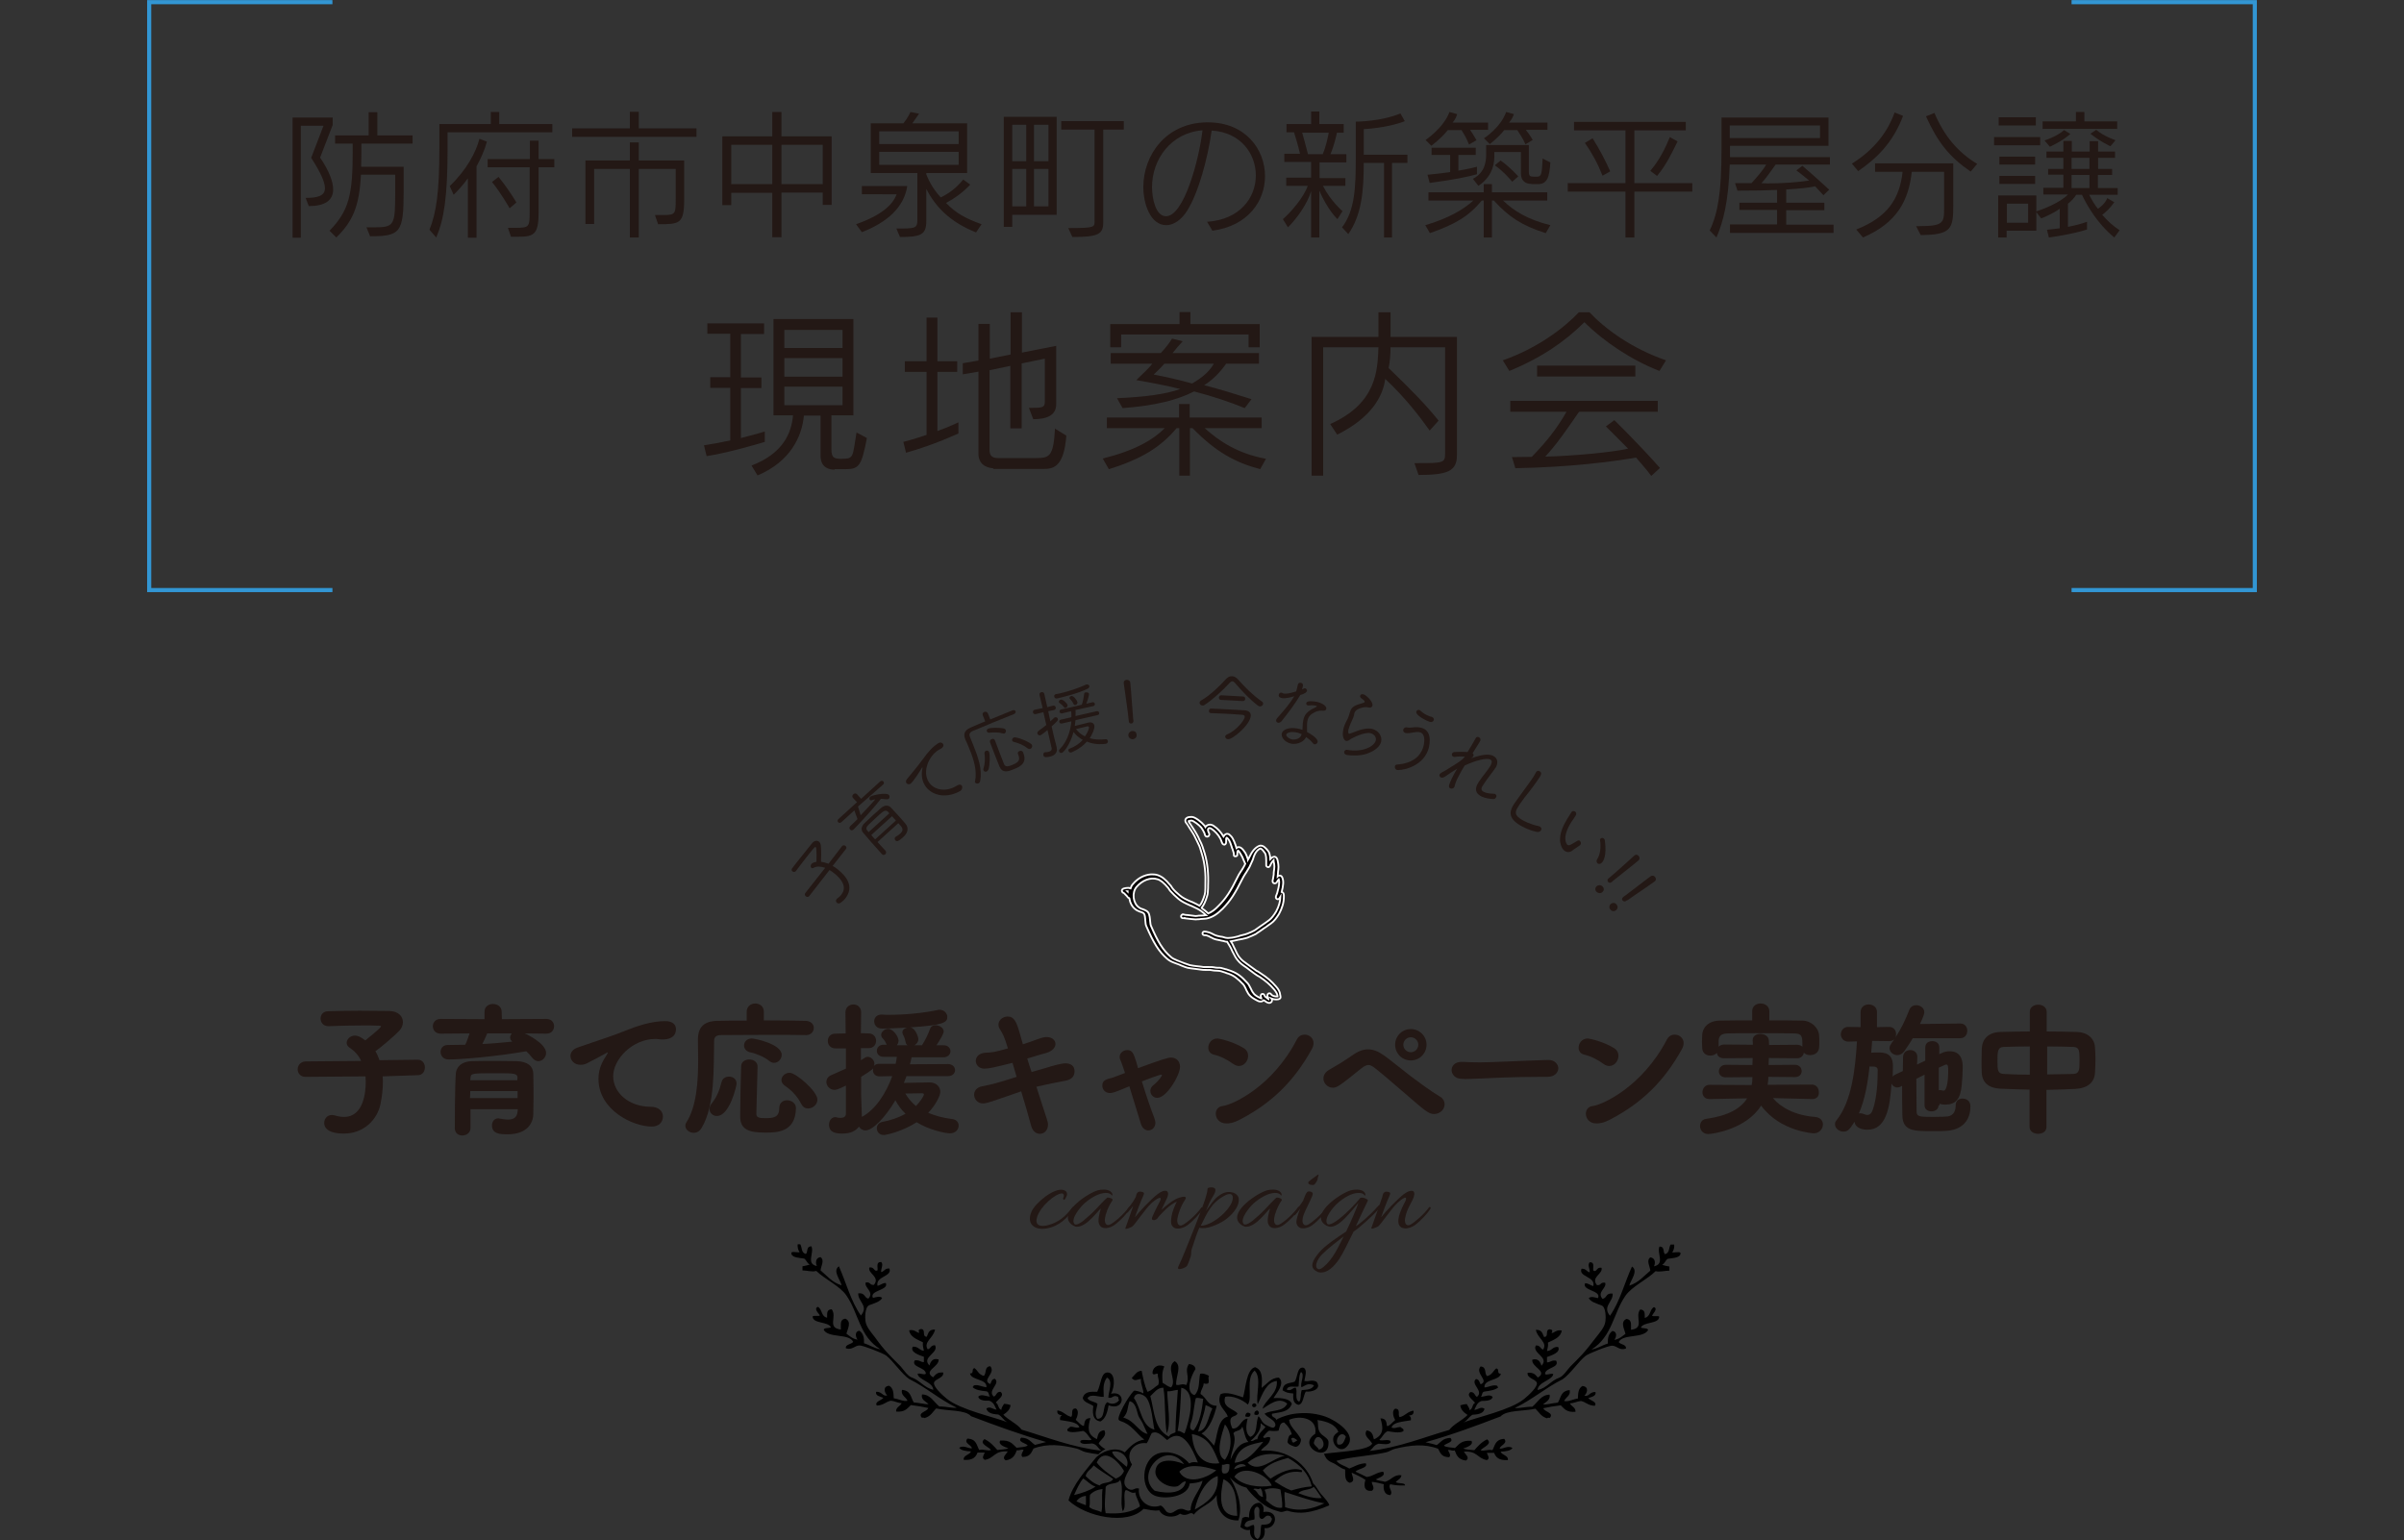 <?xml version="1.0" encoding="utf-8"?>
<!-- Generator: Adobe Illustrator 27.4.1, SVG Export Plug-In . SVG Version: 6.00 Build 0)  -->
<svg version="1.1" xmlns="http://www.w3.org/2000/svg" xmlns:xlink="http://www.w3.org/1999/xlink" x="0px" y="0px"
	 viewBox="0 0 995.8 638.3" style="enable-background:new 0 0 995.8 638.3;" xml:space="preserve">
<rect x="0" y="0" width="995.8" height="638.3" fill="#333333" stroke="none"/>
<style type="text/css">
	.st0{fill:#231815;}
	.st1{fill:none;stroke:#3296D4;stroke-width:1.709;stroke-miterlimit:10;}
	.st2{fill-rule:evenodd;clip-rule:evenodd;}
	.st3{fill:#040000;stroke:#FFFFFF;stroke-width:0.75;stroke-miterlimit:10;}
</style>
<g id="レイヤー_1">
</g>
<g id="レイヤー_2">
	<g>
		<path class="st0" d="M158.5,446c0.1,0.8,0.1,1.6,0.1,2.4c0,2.7-0.3,5.7-1,9.1c-1.3,6.4-6.9,12.2-15.1,12.2c-7.9,0-8.2-3.4-8.2-4.4
			c0-1.7,1.2-3.3,3.2-3.3c0.4,0,0.8,0.1,1.3,0.2c1.3,0.4,2.5,0.6,3.7,0.6c8.2,0,9-10.5,9-14.4c0-0.8-0.1-1.6-0.1-2.4l-24.8,0.2h-0.1
			c-2.1,0-3.2-1.6-3.2-3.1c0-1.6,1.1-3.2,3.3-3.3l23-0.2c-1.1-2.4-2.8-4.2-4.8-5.5c-0.8-0.5-1.2-1.3-1.2-2c0-1.5,1.5-3,3.4-3
			c1.3,0,2.5,0.6,4.3,2c0.1-0.1,6.5-5.1,6.5-5.8c0-0.2-0.2-0.3-0.7-0.3c-2.2-0.1-4.3-0.1-6.5-0.1c-4.7,0-9.6,0.1-14.5,0.3H136
			c-2.1,0-3.2-1.6-3.2-3.1c0-1.6,1-3.1,3.2-3.1c3.8-0.1,8.4-0.2,12.8-0.2c4.4,0,8.8,0.1,12.4,0.1c3.8,0.1,5.7,2.2,5.7,4.6
			c0,1.3-0.5,2.6-1.6,3.7c-1.8,1.9-6.9,6.3-9.8,8.4c0.7,1.1,1.2,2.3,1.7,3.7l15.8-0.2h0.1c1.9,0,2.9,1.6,2.9,3.2
			c0,1.6-1,3.2-2.9,3.2L158.5,446z"/>
		<path class="st0" d="M217.4,428.2c0.5,0.2,8.8,4.1,8.8,8.1c0,1.8-1.5,3.4-3.2,3.4c-0.9,0-1.9-0.5-2.7-1.6
			c-0.7-0.9-1.4-1.7-2.3-2.5c-12.6,2.2-27.2,3.4-32.1,3.4c-2.3,0-3.4-1.6-3.4-3.1s1-2.9,2.9-2.9c2.4,0,4.8-0.1,7.3-0.1
			c0.6-1.1,1.3-3.1,1.8-4.7l-12,0.1c-2.1,0-3.2-1.5-3.2-3.1c0-1.5,1.1-3,3.2-3l18.2,0.1v-3.1c0-2.2,1.8-3.2,3.5-3.2
			c1.8,0,3.6,1.1,3.6,3.2l0.1,3.1l18.4-0.1c2.2,0,3.2,1.5,3.2,3c0,1.6-1,3.1-3.2,3.1L217.4,428.2z M220.9,461.5v0.1
			c0,3.7-2.5,8.4-10.6,8.4c-3.1,0-6.5-0.1-6.5-3.7c0-1.5,0.9-2.9,2.6-2.9c0.2,0,0.4,0,0.6,0.1c1.1,0.2,2.3,0.4,3.4,0.4
			c2.1,0,3.8-0.7,4-3.4l0.1-0.9h-19.6v7.8c0,2-1.7,3.1-3.4,3.1c-1.6,0-3.1-1-3.1-3c0-15.1,0.3-21.4,0.4-22.5
			c0.1-2.4,1.9-5.2,6.8-5.3c2.8-0.1,6.4-0.1,10.1-0.1c2.9,0,5.9,0.1,8.4,0.1c4.7,0.2,6.7,2.2,6.8,5.1c0.1,2.8,0.1,7.9,0.1,10.3
			L220.9,461.5z M214.4,452.1h-19.6c0,1-0.1,1.9-0.1,2.9h19.7V452.1z M214.4,446.7c-0.1-2-1.3-2-8.9-2c-9.9,0-10.5,0-10.6,1.9
			l-0.1,1h19.5V446.7z M201.8,428.2c-0.4,1.1-1.2,2.8-2,4.4c4.2-0.2,8.4-0.6,12.4-1c-0.6-0.5-0.9-1.1-0.9-1.7c0-0.6,0.3-1.2,0.7-1.7
			H201.8z"/>
		<path class="st0" d="M270,466.8c-7.8,0-22.1-6.8-22.1-19.8c0-3,0.9-6,2.8-8.9c0.1-0.1,1.1-1.8,1.1-1.9c0-0.1-0.1-0.1-0.1-0.1
			c-0.1,0-0.4,0.1-0.5,0.2c-0.8,0.5-8.2,4.4-8.3,4.4c-0.9,0.4-1.7,0.5-2.5,0.5c-2.5,0-4.1-1.8-4.1-3.7c0-1.4,1-2.8,3.1-3.5
			c1-0.4,4.6-1.5,6.4-2.2c2.5-0.9,7.5-2.4,13.7-4.9c3.9-1.6,10.2-3.8,16-3.8c3.3,0,4.5,1.6,4.5,3.3c0,3.8-3.5,4.3-5.5,4.3
			c-0.5,0-1,0-1.6-0.1c-0.5-0.1-1-0.1-1.5-0.1c-9.4,0-17.4,8.4-17.4,15.4c0,6.9,6.5,12.7,15.6,12.7c3.4,0,5,2,5,4
			C274.6,464.9,273,466.8,270,466.8z"/>
		<path class="st0" d="M316.4,422.8c7,0,13.8,0.1,17.4,0.2c2.2,0.1,3.3,1.5,3.3,2.9c0,1.5-1.1,3-3.2,3h-0.1
			c-3.2-0.1-9.5-0.1-15.9-0.1c-7.9,0-16,0.1-19.6,0.1c-1.8,0.1-2.5,1-2.5,2.4c-0.2,11,0.4,26.9-5.2,36.1c-0.8,1.4-2.1,2-3.2,2
			c-1.8,0-3.5-1.3-3.5-2.9c0-0.5,0.1-1,0.4-1.4c4.3-6.7,4.9-17.1,4.9-26.1c0-2.8-0.1-5.6-0.1-8v-0.2c0-5.2,2.5-7.7,8.1-7.8
			c3-0.1,7.4-0.1,12.1-0.1v-3.7c0-2.2,1.8-3.4,3.5-3.4c1.8,0,3.6,1.1,3.6,3.4V422.8z M293.9,459.5c0-0.7,0.3-1.6,1-2.4
			c2-2.5,3.2-5.5,4-8.8c0.4-1.5,1.7-2.2,3.1-2.2c1.6,0,3.1,1,3.1,2.9c0,1.1-2.9,13.4-8.1,13.4C295.4,462.5,293.9,461.2,293.9,459.5z
			 M316.9,469.3c-6.4,0-10.3-1.1-10.3-6.7c0-5,0.2-13.9,0.4-20.7c0-2,1.7-2.9,3.4-2.9c1.7,0,3.4,1,3.4,2.9v0.1
			c-0.2,6.8-0.4,14.7-0.5,19.6c0,1.6,1.5,1.7,3.7,1.7c3.1,0,5.8-0.1,5.8-4.2c0-2.2,1.6-3.2,3.2-3.2c1.8,0,3.7,1.2,3.7,3.2
			C329.6,469.3,321.6,469.3,316.9,469.3z M318.5,439.5c-2-1.6-5.3-3-7.9-3.5c-1.6-0.4-2.4-1.6-2.4-2.8c0-1.4,1.1-2.9,3.2-2.9
			c1.3,0,12.4,2.3,12.4,6.8c0,1.7-1.4,3.3-3.2,3.3C320,440.4,319.2,440.1,318.5,439.5z M334.7,459.3c-1.1,0-2.1-0.5-2.8-1.9
			c-1.7-3.2-3.8-5.5-6.9-7.6c-0.9-0.7-1.3-1.5-1.3-2.3c0-1.5,1.5-3,3.4-3c2.6,0,11.5,7.7,11.5,11.1
			C338.6,457.7,336.7,459.3,334.7,459.3z"/>
		<path class="st0" d="M375.5,445.9l-1.1,2.8c3.6-0.1,10.2-0.2,10.7-0.2c2.6,0,4.4,1.7,4.4,3.9c0,1.4-1.6,5.1-5,8.7
			c2.6,1.1,5.9,2.1,10,2.6c1.7,0.2,2.6,1.4,2.6,2.7c0,1.6-1.3,3.2-3.6,3.2c-1.9,0-8.7-1.4-13.8-4.6c-5.8,3.8-12.6,5.3-13.6,5.3
			c-1.9,0-2.9-1.4-2.9-2.8c0-1.1,0.7-2.3,2.2-2.6c3.7-0.7,7-1.9,9.7-3.4c-1.8-1.7-3.2-3.7-4.2-5.6c-4.1,7-9.4,12.5-12.4,12.5
			c-1.2,0-2.2-0.7-2.7-1.6c-1.3,1.8-3.5,2.9-6.7,2.9c-2.5,0-5.7-0.2-5.7-3.7c0-1.6,1-3.1,2.6-3.1c0.2,0,0.4,0,0.6,0.1
			c0.4,0.1,1,0.2,1.6,0.2c1.1,0,2.2-0.4,2.2-1.7v-11.7c-3.3,1.7-4.4,1.8-4.7,1.8c-2,0-3.4-1.7-3.4-3.3c0-1.1,0.6-2.2,2-2.8
			c2.3-1,4.3-1.9,6.1-2.7v-8.4H346c-2,0-3.1-1.5-3.1-3.1c0-1.5,1-3,3.1-3l4.3-0.1l-0.1-8.7c0-2.2,1.7-3.3,3.3-3.3s3.2,1.1,3.2,3.2
			l-0.1,8.7l3.2,0.1c2,0,3.1,1.5,3.1,3c0,1.6-1,3.1-3.1,3.1h-3.2v5c1.9-1.2,2.2-1.4,2.8-1.4c1.5,0,2.8,1.4,2.8,2.9
			c0,0.3-0.1,0.6-0.2,0.9c0.4-0.5,1.1-0.9,2.1-0.9h6.9c0.2-1,0.4-1.9,0.5-2.9h-5.6c-1.8,0-2.7-1.3-2.7-2.5s0.9-2.5,2.7-2.5h1.4
			l-0.1-0.2c-0.7-1.7-1.3-2.1-1.7-2.6c-0.4-0.4-0.5-0.9-0.5-1.3c0-1.3,1.5-2.5,2.9-2.5c2,0,4.3,3.2,4.3,4.9c0,0.7-0.3,1.4-0.7,1.9
			h4.4c-0.4-0.3-0.7-0.7-0.8-1.4c-0.4-1.9-0.8-2.5-1.1-3.1c-0.2-0.3-0.2-0.6-0.2-0.9c0-0.9,0.8-1.6,1.9-1.9
			c-4.9,0.3-9.1,0.4-10.4,0.4c-2.1,0-3.2-1.5-3.2-3c0-1.4,1-2.8,3-2.8h0.2c1,0.1,1.9,0.1,2.9,0.1c6.5,0,14.2-0.7,20.2-2
			c0.2-0.1,0.5-0.1,0.8-0.1c1.9,0,3.2,1.5,3.2,3c0,2.2-1.4,3.4-15.4,4.3c2.3,0.3,3.4,4.1,3.4,4.9c0,1.1-0.7,2-1.6,2.5h3.1
			c1.2-1.8,2.6-4.6,3.4-6.9c0.4-1,1.3-1.4,2.2-1.4c1.6,0,3.4,1.1,3.4,2.6c0,1.1-2.1,4.4-3,5.7h2.9c2,0,2.9,1.3,2.9,2.5
			s-1,2.5-2.9,2.5h-13.2c-0.2,1-0.4,1.9-0.7,2.9l15.8-0.1c1.9,0,2.9,1.3,2.9,2.5c0,1.3-1,2.5-2.9,2.5L375.5,445.9z M357,462.8
			c5.8-3.1,10.1-10,12.6-16.9l-5.4,0.1c-1.7,0-2.6-1.3-2.6-2.5c0-0.3,0.1-0.5,0.1-0.8c-0.5,0.7-3.7,2.7-5,3.5v7.3c0,1,0.2,6.9,0.3,9
			V462.8z M382.7,453.5c0-0.4-0.3-0.5-0.9-0.5c-0.9,0-4,0.1-6.8,0.1c1,1.7,2.4,3.5,4.4,5.2C381.2,456.5,382.7,454.1,382.7,453.5z"/>
		<path class="st0" d="M407.7,442.8c-2.2,0-3.5-1.6-3.5-3.2c0-1.6,1.2-3.2,4-3.4c2.7-0.1,3.8-0.2,9.3-1.8c-1.6-5.2-2-5.8-3.4-8.1
			c-0.4-0.6-0.5-1.2-0.5-1.8c0-1.9,1.9-3.3,3.8-3.3c2.7,0,3.7,2.3,5,6.9c0.4,1.3,0.8,2.8,1.3,4.6c2.2-0.7,4.3-1.4,5.8-2
			c2.6-1,3.7-1,4-1c2.3,0,3.7,1.3,3.7,2.9c0,1.4-1.2,2.9-3.8,3.7c-2,0.5-3.5,1-5.5,1.6c-0.7,0.2-1.6,0.5-2.4,0.7
			c0.5,1.8,1.2,3.7,1.8,5.6c0.9-0.3,1.8-0.5,2.8-0.8c1.9-0.5,3.7-1.1,5.4-1.6c0.7-0.2,4.1-1.2,5.9-1.2c2,0,3.7,1,3.7,3.2
			c0,1.9-0.9,3.5-3.8,4c-6.9,1.3-12,2.5-12,2.5c1.7,5.2,3.2,10.1,4.4,13.6c0.2,0.8,0.4,1.4,0.4,2.1c0,2.4-1.6,3.8-3.4,3.8
			c-1.4,0-3-1-3.6-3.4c-1-3.8-2.5-8.9-4.1-14.2c-13.8,4.8-14.4,5-15.9,5c-2.2,0-3.6-1.8-3.6-3.6c0-1.5,1-3.1,3.4-3.5
			c4-0.8,6.1-1.3,14.2-3.9c-0.6-2-1.1-3.9-1.7-5.8C412.1,442.2,409.8,442.8,407.7,442.8L407.7,442.8z"/>
		<path class="st0" d="M471.4,442.6c9-3.3,12.3-4.4,13.7-4.4c2.2,0,3.7,1.6,3.7,3.8c0,3.6-5.6,12.9-9.4,12.9c-1.7,0-2.9-1.4-2.9-2.9
			c0-0.8,0.4-1.7,1.3-2.4c2.4-1.9,3.5-3.8,3.5-4.1c0-0.2-0.1-0.2-0.4-0.2c-0.4,0-5.8,1.9-7.9,2.8c1.6,5.3,3.7,11.4,5.2,15.3
			c0.2,0.7,0.4,1.3,0.4,1.8c0,1.9-1.4,3.2-2.9,3.2c-1.2,0-2.5-0.8-3.1-2.7c-1.3-4.1-3.1-10.2-4.8-15.6c-6.4,2.7-7,2.8-8.1,2.8
			c-1.9,0-3.1-1.5-3.1-3.1c0-2.2,1.6-2.6,4.4-3.3c0.1,0,0.1,0,5-1.9c-0.3-1-0.6-1.9-0.9-2.7c-0.4-1.3-0.8-2.2-1.1-2.9
			c-0.2-0.4-0.2-0.8-0.2-1.1c0-1.7,1.6-2.8,3.2-2.8c2,0,2.6,1.4,3.7,5L471.4,442.6z"/>
		<path class="st0" d="M510.9,440.9c-2.5-1.8-5.3-3.3-8.1-3.9c-1.6-0.4-2.3-1.6-2.3-2.9c0-1.8,1.4-3.8,3.8-3.8c0.6,0,6.4,1.2,10.9,4
			c1.3,0.8,1.8,2,1.8,3.2c0,2.1-1.6,4.2-3.8,4.2C512.6,441.7,511.8,441.5,510.9,440.9z M514.2,463.6c-3.5,1.9-5.1,1.9-6.3,1.9
			c-2.8,0-4.3-2.1-4.3-4c0-1.6,1-3,2.8-3.2c3.8-0.4,20.6-7.8,30.8-27.6c0.7-1.4,2-2,3.2-2c1.9,0,3.7,1.4,3.7,3.5
			c0,0.8-0.2,1.6-0.7,2.5C535.9,448.3,526.5,457.1,514.2,463.6z"/>
		<path class="st0" d="M594,461.6c-2.2,0-3.8-1.4-12.1-8.6c-13-11.2-13.6-11.7-15.1-11.7c-0.9,0-1.7,0.5-2.8,1.3
			c-9,7.3-10.2,8.1-11.9,8.1c-2.2,0-3.9-1.9-3.9-3.8c0-1.3,0.7-2.7,2.5-3.7c1.4-0.8,5.6-3.2,9.3-5.8c2.5-1.8,4.6-2.6,6.7-2.6
			c2.2,0,4.3,0.9,6.7,2.6c2.4,1.7,6.4,5,10.8,8.4c3.5,2.6,8.1,6.1,12.6,8.8c1.1,0.7,1.6,1.9,1.6,2.9
			C598.3,460.5,595.7,461.6,594,461.6z M584.4,439.4c-3.6,0-6.5-2.9-6.5-6.5s2.9-6.5,6.5-6.5s6.5,2.9,6.5,6.5S588,439.4,584.4,439.4
			z M584.4,429.8c-1.7,0-3.1,1.4-3.1,3.1s1.4,3.1,3.1,3.1s3.1-1.4,3.1-3.1S586.1,429.8,584.4,429.8z"/>
		<path class="st0" d="M641,446.2c-1.1,0-2.1,0-3.1,0c-11.4,0-20.1,0.5-24.9,0.7c-3.1,0.1-4.7,0.2-5.9,0.2c-0.7,0-1.3-0.1-1.9-0.1
			c-2.5-0.1-3.9-1.9-3.9-3.6c0-1.7,1.3-3.4,4.1-3.4c0.1,0,0.2,0,0.4,0c2.2,0.1,4.8,0.2,7.2,0.2c4.9,0,17.7-0.7,28.2-1
			c2.9-0.1,4.3,1.9,4.3,3.5C645.4,444.4,644,446.2,641,446.2L641,446.2z"/>
		<path class="st0" d="M664.3,440.9c-2.5-1.8-5.3-3.3-8.1-3.9c-1.6-0.4-2.3-1.6-2.3-2.9c0-1.8,1.4-3.8,3.8-3.8c0.6,0,6.4,1.2,10.9,4
			c1.3,0.8,1.8,2,1.8,3.2c0,2.1-1.6,4.2-3.8,4.2C665.9,441.7,665.1,441.5,664.3,440.9z M667.5,463.6c-3.5,1.9-5.1,1.9-6.3,1.9
			c-2.8,0-4.3-2.1-4.3-4c0-1.6,1-3,2.8-3.2c3.8-0.4,20.5-7.8,30.8-27.6c0.7-1.4,2-2,3.2-2c1.9,0,3.7,1.4,3.7,3.5
			c0,0.8-0.2,1.6-0.7,2.5C689.2,448.3,679.8,457.1,667.5,463.6z"/>
		<path class="st0" d="M750.7,455.4l-16.3-0.4c3.1,3.8,9.2,7.2,17.4,7.8c2.3,0.2,3.3,1.6,3.3,3.1c0,1.8-1.4,3.7-3.8,3.7
			c-0.1,0-13.9-0.7-21.8-11.5c-6.1,9.8-20.1,11.8-21.9,11.8c-2.2,0-3.4-1.7-3.4-3.3c0-1.4,0.8-2.8,2.6-3c9.1-1.3,14.3-4.3,16.9-8.5
			l-15.5,0.3h-0.1c-2,0-2.9-1.4-2.9-2.8c0-1.5,1-3.1,2.9-3.1l17.5,0.1c0.2-1.1,0.3-2.2,0.3-3.3l-11,0.1c-2,0-2.9-1.2-2.9-2.5
			c0-1.3,1-2.7,2.9-2.7l11,0.1c0-1,0.1-2,0.1-2.9l-11.9,0.1c-1.8,0-2.8-1-2.9-2.2c-0.7,0.7-1.7,1.1-2.8,1.1c-1.6,0-3.2-1-3.3-3.1
			c0-0.8-0.1-1.7-0.1-2.6c0-1,0.1-2,0.1-2.9c0.1-2.8,2.4-5.8,7.1-5.9c4.6-0.1,9.1-0.1,13.6-0.1v-3.8c0-2.2,1.8-3.2,3.5-3.2
			c1.8,0,3.6,1.1,3.6,3.2v3.8c4.6,0,9.2,0,13.8,0.1c3.8,0.1,6.7,3.2,6.8,6.1c0.1,0.9,0.1,2,0.1,3.1c0,0.8,0,1.5-0.1,2.1
			c-0.2,2-1.9,3-3.7,3c-1,0-1.9-0.3-2.6-1c-0.2,1.2-1.1,2.3-2.8,2.3l-11.7-0.1c0,1-0.1,2-0.1,2.9l10.9-0.1c1.8,0,2.8,1.3,2.8,2.6
			c0,1.3-0.9,2.5-2.8,2.5l-11-0.1c0,1.1-0.1,2.2-0.3,3.3l18.3-0.1c1.9,0,2.9,1.5,2.9,3C753.6,454,752.7,455.4,750.7,455.4
			L750.7,455.4z M744.5,432.9c0.9,0,1.6,0.4,2.1,0.8c0-4.5-0.1-5.4-3.5-5.5c-5-0.1-10.6-0.1-16-0.1c-4,0-7.9,0-11.4,0.1
			c-2.8,0.1-3.6,1-3.8,2.9v2.6c0.5-0.5,1.3-0.9,2.3-0.9l11.9,0.1c0-0.6-0.1-1.2-0.1-1.8V431c0-1.8,1.6-2.6,3.2-2.6s3.4,0.9,3.5,2.7
			c0,0.6,0.1,1.3,0.1,1.9L744.5,432.9z"/>
		<path class="st0" d="M803,458c0,1.6-1.4,2.5-2.9,2.5s-2.9-0.8-2.9-2.5v-12.7l-3.4,1.7c0,5,0.1,10.1,0.1,13.5c0,2.2,1.1,2.3,7,2.3
			c2.4,0,4.9-0.1,5.9-0.2c2.5-0.4,3.3-2.4,3.3-4.6c0-1.9,1.3-2.8,2.8-2.8c1.2,0,3.3,0.6,3.3,3.2c0,5.6-3.1,9.4-9.1,10.1
			c-1.6,0.2-4.3,0.2-6.9,0.2c-7.7,0-12.1-0.1-12.2-6.7c-0.1-4-0.1-8.1-0.1-12.1l-0.7,0.4c-0.4,0.2-0.8,0.3-1.3,0.3
			c-1.1,0-2-0.7-2.4-1.6c-0.6,9.9-2.2,19.1-9.9,19.1c-2.2,0-5.1-0.7-5.4-3.3c-1.9,2.9-2.6,4.1-4.6,4.1c-1.8,0-3.5-1.4-3.5-3.1
			c0-0.6,0.2-1.1,0.7-1.7c6.2-7.8,7.7-20.9,8.4-32.6l-3.5,0.1h-0.1c-2,0-3-1.5-3.1-3c0.1-1.6,1.1-3.1,3.1-3.1h0.1l5,0.1v-6.2
			c0-2.2,1.7-3.2,3.4-3.2c1.7,0,3.4,1.1,3.4,3.2v6.2l4.9-0.1h0.1c2,0,2.9,1.5,2.9,3c0,0.5-0.1,1-0.3,1.4c2.5-3.7,4.3-7.6,5.8-11.5
			c0.5-1.3,1.7-1.9,2.8-1.9c1.7,0,3.4,1.1,3.4,2.9c0,0.5-0.1,1.3-1.8,4.9l16.6-0.2h0.1c2,0,2.9,1.5,2.9,3c0,1.6-1,3.1-3,3.1h-19.6
			c-1,1.8-2.3,3.6-3.5,5.4c-0.8,1.1-1.9,1.6-2.9,1.6c-1.7,0-3.2-1.3-3.2-2.9c0-0.8,0.1-1.1,2-3.7c-0.5,0.5-1.2,0.8-2.2,0.8l-7-0.1
			l-0.4,4.9c1-0.1,2-0.1,2.9-0.1c2.5,0,6.1,0.2,6.1,5.6v0.4l-0.1,4c0.2-0.3,0.6-0.6,1-0.8l3.2-1.5l0.1-5.9c0.1-1.9,1.5-2.8,3-2.8
			c1.4,0,2.9,0.9,2.9,2.8v0.1c0,1-0.1,2-0.1,3.1l3.4-1.6v-5.5c0-1.8,1.4-2.6,2.9-2.6s2.9,0.8,2.9,2.6v2.8l1.1-0.5
			c1-0.5,2.1-0.7,3.2-0.7c5.3,0,5.4,4.8,5.4,6.7c0,2.3-0.2,5.1-0.4,7.3c-0.5,5.8-2.6,8.1-6.7,8.1c-1.8,0-2.4-0.3-2.5-0.4V458z
			 M770,461.4c0.2-0.1,0.4-0.1,0.7-0.1c0.4,0,0.8,0.1,1.3,0.3c0.5,0.2,1,0.4,1.4,0.4c1.3,0,2-1,2.4-2.3c1.6-4.7,2-11,2-16.2
			c0-1.6-1.1-1.6-3.4-1.6C773.7,448.7,772.5,455.6,770,461.4z M803,451.8c0.2-0.1,0.4-0.1,0.6-0.1c0.2,0,0.5,0,0.8,0.1
			c0.2,0.1,0.4,0.1,0.7,0.1c1.6,0,1.9-5.6,1.9-7.8c0-2,0-3-0.8-3c-0.2,0-0.4,0-3.1,1.3V451.8z"/>
		<path class="st0" d="M840.8,451.5c-4.1-0.1-8.2-0.2-12.2-0.4c-4.8-0.2-7.5-2.5-7.7-6.6c-0.1-1.7-0.1-3.3-0.1-4.7
			c0-1.8,0.1-3.5,0.1-5.3c0.2-3.9,2.6-6.7,7.6-6.9c3.9-0.1,8.1-0.2,12.3-0.2v-8.1c0-2,1.7-3,3.5-3c1.7,0,3.5,1,3.5,3v8.1
			c4.2,0,8.5,0.1,12.5,0.2c4.3,0.1,7.3,2.6,7.5,6.4c0.1,1.4,0.2,3.1,0.2,4.8c0,1.9-0.1,3.9-0.2,5.7c-0.2,3.9-2.9,6.4-8.1,6.7
			c-4,0.2-8,0.3-12,0.4V467c0,1.9-1.7,2.8-3.5,2.8c-1.7,0-3.5-1-3.5-2.8V451.5z M840.8,433.6c-3.9,0-7.7,0.1-10.8,0.2
			c-2.6,0.1-2.6,2.1-2.6,5.9c0,3.8,0.1,5.2,2.7,5.3c3.2,0.2,6.9,0.3,10.7,0.3V433.6z M847.9,445.2c3.8-0.1,7.5-0.1,10.9-0.2
			c2.5-0.1,2.6-1.6,2.6-5.6c0-4.1-0.1-5.5-2.6-5.6c-3.1-0.1-6.9-0.2-10.8-0.2V445.2z"/>
	</g>
	<g>
		<path class="st0" d="M433.6,509c-4.9,0.9-8.6-1.7-6.3-7c1.5-3.5,9.4-10.1,13.3-8.9c0.9,0.3,1.7,1,1.3,2.3
			c-0.1,0.3-0.9,2.2-1.3,1.7c-0.2-0.2-0.3-0.4-0.2-0.6c0.1-0.4,0.3-0.7,0.3-1c0-0.5-0.3-1-0.8-1c-2.6,0-8.9,5.2-10.3,9.8
			c-1.2,3.8,1.8,4.1,4.7,3.3c4.6-1.3,7.1-3.7,10-7.4c0.3-0.3,0.5-0.1,0.6-0.1c0.3,0.1,0.1,0.6,0,0.8
			C442,504.8,438.7,508.1,433.6,509z"/>
		<path class="st0" d="M443.1,506.6c-3.8-4.8,7.9-12.4,11.7-13.4c1.5-0.4,3.8-0.5,5.1,0.4c0.5,0.4,0.9,0.9,0.9,1.4
			c0,0.4-0.1,0.4-0.3,0.3c-0.6-0.9-1.6-1-2.5-1c-2.7,0-6.2,2-8.9,4.4c-1.4,1.3-5.7,6.2-4.1,8.4c0.7,1,3.2-0.8,3.9-1.4
			c1.3-1.1,3.6-3.1,4.9-4.5c0.7-0.8,4.6-5,5-5c0.5,0,2.5,0.4,2,1.2c-1.8,2.6-2.9,5.8-3.1,7.4c-0.3,2.2,0.7,3.4,2.3,2.5
			c1.7-0.9,5.5-4.1,7.6-7.1c0.3-0.4,0.9-0.1,0.6,0.4c-0.9,1.8-4.1,5.2-6.6,7c-1.6,1.2-5.4,2.4-6.4-0.6c-0.5-1.4,0.2-4.4,0.8-6.2
			c-0.9,0.4-5.7,7.5-9.8,7.5C445.3,508.4,443.9,507.6,443.1,506.6z"/>
		<path class="st0" d="M467.2,502.3c-0.5,0.6-0.5-0.6-0.1-1.3c2.1-2.8,2.5-3.4,3.4-5.1c0.2-0.9,0.4-2.7,2.7-2
			c0.8,0.2,0.8,0.7,0.4,1.5c-1.3,2.8-2.9,7.3-3.5,9c2.1-2.7,6.6-7.4,9.4-9.6c3.3-2.5,5.7-1.7,3.5,2.5c-0.5,1-1.5,3.2-1.9,4
			c1.8-1.6,4.7-4.1,7-4.9c0.6-0.2,4.1-1.4,2.8,0.7c-1.8,2.7-3,6.2-3.2,7.9c-0.3,2.2,0.7,3.4,2.3,2.5c1.7-0.9,5.5-4.1,7.6-7.1
			c0.3-0.4,0.9-0.1,0.7,0.4c-1,1.8-4.1,5.2-6.6,7c-1.7,1.2-5.5,2.4-6.5-0.6c-0.4-1.4,0.2-4.4,0.9-6.2c0.4-0.9,0.9-2.3,1.4-3.1
			c-3.1,1.2-6.2,4.8-7.7,6.4c-0.6,1.5-3.3,1.9-2.5,0c1-2.4,2.6-5.5,3.1-6.4c0.9-1.6,0.5-2.7-3.3,0.5c-2.9,2.7-7.2,9.4-8.2,9.9
			c-0.5,0.3-3.2,1.5-2.7,0.5c0.3-0.7,1.9-5.4,3.2-9.1C468.6,500.7,467.8,501.7,467.2,502.3z"/>
		<path class="st0" d="M507,505.8c-2.4,1.5-7.2,3.8-10.2,2.9c-0.9,2-2.1,5.6-3.1,8.7c-0.5,1.4-0.1,2-0.5,3.3
			c-0.5,1.4-0.9,2.7-1.5,3.8c-0.3,0.7-4.6,2.5-3.6,0.3c1.3-2.6,4.2-9.8,7-16.9c2.4-6.3,5-12.6,5.1-15.3c0-0.5,0.9-0.6,1.6-0.6
			c2.2,0,2,1.5,0.7,3.6c-1.3,2-2,4-3,6.2c1.6-2.2,3-4.4,4.8-5.9c2-1.6,4-2.5,6.6-1.7c1.1,0.4,2,1.2,2.2,2.3
			C513.6,500.3,509.6,504.1,507,505.8z M509.7,499.3c1.7-2.9,1.3-5.9-2.4-3.9c-5.5,2.9-7.3,7.2-9.9,12.5
			C501.6,507.8,507.4,503.2,509.7,499.3z"/>
		<path class="st0" d="M513.2,506.6c-3.8-4.8,7.9-12.4,11.7-13.4c1.5-0.4,3.8-0.5,5.1,0.4c0.5,0.4,0.9,0.9,0.9,1.4
			c0,0.4-0.1,0.4-0.3,0.3c-0.6-0.9-1.6-1-2.5-1c-2.7,0-6.2,2-8.9,4.4c-1.4,1.3-5.7,6.2-4.1,8.4c0.7,1,3.2-0.8,3.9-1.4
			c1.3-1.1,3.6-3.1,4.9-4.5c0.7-0.8,4.6-5,5-5c0.5,0,2.5,0.4,2,1.2c-1.8,2.6-2.9,5.8-3.1,7.4c-0.3,2.2,0.7,3.4,2.3,2.5
			c1.7-0.9,5.5-4.1,7.6-7.1c0.3-0.4,0.9-0.1,0.6,0.4c-0.9,1.8-4.1,5.2-6.6,7c-1.6,1.2-5.4,2.4-6.4-0.6c-0.5-1.4,0.2-4.4,0.8-6.2
			c-0.9,0.4-5.7,7.5-9.8,7.5C515.4,508.4,514,507.6,513.2,506.6z"/>
		<path class="st0" d="M540.1,496.7c0.6-1.6,1.1-2.9,1.8-3c0.7-0.1,1.5,0.1,1.8,0.6c0.3,0.6-0.3,1.6-1,3.2c-1.5,3.1-2.9,5.8-3.1,7.4
			c-0.4,2.2,0.7,3.4,2.3,2.5c1.6-0.9,5.5-4.1,7.6-7.1c0.3-0.4,0.9-0.1,0.6,0.4c-1,1.8-4.1,5.2-6.6,7c-1.6,1.2-5.4,2.4-6.4-0.6
			c-0.4-1.2,0.5-3.9,1.5-6.3c-0.5,0.6-0.9,1.3-2,2.5c-0.5,0.6-1-0.1-0.6-0.7c1.8-2.2,3.2-4.1,3.9-5.3
			C539.9,497.2,539.9,497,540.1,496.7z M544.1,491c-0.9,0-2.2,0-2.2-1.1c0-0.3,2.8-2.3,3.1-2.5c2.1-1.7,0.8,0.1,0.8,1.1
			C545.8,489.1,544.6,491,544.1,491z"/>
		<path class="st0" d="M554.8,521.6c-1.9,2.8-4.9,6.2-8.4,5.6c-0.4-0.1-0.8-0.2-1-0.4c-3.2-1.6-1.7-4.6,1-7.8
			c2.5-3,7.9-6.5,11.2-8.7c2.3-4.8,4.3-9.5,5.1-11.9c-1.4,1.7-3.3,4-4.1,4.8c-1.9,2.1-4.8,5.1-7.4,5.1c-1.1,0-2.5-0.7-3.3-1.7
			c-3.7-4.8,7.9-12.4,11.7-13.4c1.5-0.4,3.8-0.5,5.1,0.4c0.5,0.4,0.9,0.9,0.9,1.4c0,0.4-0.2,0.4-0.4,0.3c-0.5-0.9-1.5-1-2.5-1
			c-2.7,0-6.2,2-8.8,4.4c-1.5,1.3-5.7,6.2-4.1,8.4c0.6,0.8,3-0.5,5-2.1c3.2-2.5,6.5-6,8.4-8.3c0.5-1.2,3.7,0.2,3.4,0.8
			c-1.3,2.8-3.2,6.6-5,10.6c1.3-0.7,5.8-4.4,9-8.1c1.3-1.5,1.6-0.3,0.3,1.2c-2.2,2.5-8.3,8-10.2,9.1
			C558.5,514.8,556.4,519.1,554.8,521.6z M547.6,519.8c-2,2-3.3,5.1-1.7,6c0.5,0.3,1.2,0.1,2.4-0.9c3.9-3.2,6.1-8.3,8.3-12.6
			C554,514.3,550.3,517.1,547.6,519.8z"/>
		<path class="st0" d="M579,498.3c-2.9,2.7-7.2,9.4-8.2,9.9c-0.5,0.3-3.2,1.5-2.7,0.5c0.4-1,3.4-9.7,4.4-12.5c0.3-0.6,0.1-3,2.7-2.3
			c0.8,0.2,0.8,0.7,0.4,1.5c-1.3,2.8-2.9,7.3-3.5,9c2.1-2.7,6.6-7.4,9.4-9.6c3-2.2,5.1-1.8,4.1,1.2c-0.6,1.7-1.7,3.3-2.4,5
			c-0.7,1.5-1,2.9-1.2,3.9c-0.3,2.2,0.7,3.4,2.3,2.5c1.6-0.9,5.5-4.1,7.6-7.1c0.3-0.4,0.9-0.1,0.7,0.4c-1,1.8-4.1,5.2-6.6,7
			c-1,0.7-2.7,1.4-4.1,1.3c-5.4-0.5-1.2-8.6,0.1-11C582.9,496.3,582.7,495,579,498.3z"/>
	</g>
	<g>
		<g>
			<path class="st0" d="M121.2,98.4V48.7h16.6v3.1l-5.2,13.5c3.7,5.5,5.4,9.9,5.4,13.2c0,4.6-3.5,6.9-10.1,6.9l-1.3-3.4
				c4.9,0,8-0.8,8-4c0-2.5-1.7-6.4-5.7-12.6l5.1-13.3h-9.4v46.4H121.2z M151.8,94.2h2.8c8.8,0,9.1-0.6,9.1-14.8v-7h-14.2
				c-0.6,13.1-3.5,19.5-10.2,26l-2.8-2.8c8.1-8.3,9.6-15.1,9.6-32.8v-3.3h-7.3v-3.4h13.9v-9.6h3.6v9.6h14.6v3.4h-21.2v3.4
				c0,2.2-0.1,4.3-0.1,6.2h17.6v10.4c0,16.9-1.4,18.4-13.9,18.4L151.8,94.2z"/>
			<path class="st0" d="M185.4,54.8v6.9c0,19.8-1.5,29.3-4.7,36.7l-2.8-3.2c2.9-7.2,4.1-15.9,4.1-33.6V51.4h21.3v-5h3.5v5h22v3.4
				H185.4z M193.8,98.4V73.9c-1.9,2.7-4.4,5.4-5.9,6.8l-1.6-3.6c7.2-6.9,10.9-14.2,12.3-19.6l3.1,1.2c-1.1,3.9-2.6,7.1-4.3,10.2
				v29.6H193.8z M211.7,98.2l-1.3-3.8h3.2c5.6,0,5.8-0.4,5.8-6.5V69.3H202v-3.4h17.5v-7.6h3.6v7.6h6.5v3.4h-6.5v18.9
				c0,9.5-2.3,9.9-9.2,9.9H211.7z M211.1,86.3c0,0-3.5-6.2-7.3-10.9l2.7-2.1c4.5,5.5,7.4,10.6,7.4,10.6L211.1,86.3z"/>
			<path class="st0" d="M237,56.7v-3.5h23.9v-6.9h3.7v6.9h23.9v3.5H237z M272.6,92.9l-1.3-3.8h3.4c5.2,0,5.2-0.5,5.2-6.9V70h-15.3
				v28.4h-3.7V70h-14.8v22.8h-3.6V66.5h18.4v-7.5h3.7v7.5h18.8v16.2c0,10.1-2,10.2-10.6,10.2H272.6z"/>
			<path class="st0" d="M340.8,84.9v-5.1h-17.1v18.5h-3.8V79.9h-17v5.1h-3.7V56.5h20.7V46.4h3.8v10.1h20.8v28.4H340.8z M319.9,60
				h-17v16.3h17V60z M340.8,60h-17.1v16.3h17.1V60z"/>
			<path class="st0" d="M354.6,92.9c10.4-3.6,15.3-8.1,16.8-12.4H357v-3.4h18.8c-1.3,8.8-8.4,15.1-18.8,19.1L354.6,92.9z
				 M404.3,96.3c-11-4.4-16.8-10.7-20.6-18v13.3c0,5.7-2.3,6.6-10.9,6.6l-1.5-3.5c8.1,0,8.7-0.1,8.7-3.8V71.7h-19.3V51.1h13.5
				c2.2-2.7,2.9-4.7,2.9-4.7l3.6,0.7c0,0-1.7,2.5-2.8,4h22.7v20.6h-16.9v0.6c0.7,1.7,2.4,5.7,6,9.5c3.6-1.8,6.3-3.8,9.3-7.4l2.9,2.1
				c-3.2,3.4-6.4,5.6-10,7.6c3.8,4,7.9,6.4,14.7,8.8L404.3,96.3z M397.1,54.4h-32.9v5.3h32.9V54.4z M397.1,62.9h-32.9v5.4h32.9V62.9
				z"/>
			<path class="st0" d="M419.3,88.9v5.1h-3.5V48.4h21.9v40.6H419.3z M425.1,51.7h-5.8v15.1h5.8V51.7z M425.1,70h-5.8v15.5h5.8V70z
				 M434.3,51.7h-6v15.1h6V51.7z M434.3,70h-6v15.5h6V70z M453.3,53.7h-13.7v-3.5h25.9v3.5H457V92c0,5.1-2,6.2-12.8,6.2l-1.7-3.7
				c10.7,0,10.9-0.3,10.9-2.8V53.7z"/>
			<path class="st0" d="M500,91.9c13.7-0.9,20.2-10.1,20.2-19.2c0-9-6.3-17.9-18.3-18.6c-1.6,11.4-5.4,25.7-10.2,33.3
				c-2.5,3.9-5.7,5.9-8.6,5.9c-6.5,0-9.5-8.7-9.5-15.8c0-13.2,9.3-26.5,26.1-26.8h0.7c15.4,0,23.6,11.1,23.6,22.3
				c0,10.2-6.9,20.6-21.8,22.6L500,91.9z M477.2,77.5c0,4.5,1.4,12.1,5.8,12.1c7.4,0,13.7-23.4,15.1-35.6
				C485,55,477.2,66.1,477.2,77.5z"/>
			<path class="st0" d="M543.1,98.4V79.2c-1.6,5.4-6.1,11.6-9.6,15l-2.1-3.4c2.9-2.4,8.7-9,10.3-13.8h-8.9v-3.4h10.3v-6.5H532v-3.4
				h6.5c-0.9-3.9-2.1-7.7-2.5-8.9h-3.1v-3.4h10.2v-5.2h3.4v5.2h10.1V55h-2.8c-0.3,1.4-1.2,5.4-2.7,8.9h6.6v3.4h-11.1v6.5h10.7V77
				h-9.3c3.1,6.2,8.1,10.5,8.1,10.5l-2.1,3.3c0,0-4-3.7-7.5-11.8v19.4H543.1z M547.9,63.9c1.4-3.3,2.1-6.9,2.5-8.9h-11
				c0.6,2,1.4,5,2.4,8.9H547.9z M573.3,98.4V67.5h-8.4c0,11.8-0.9,21.6-6.4,29.5l-2.6-2.8c5.3-6.9,5.7-16.5,5.7-28.5V50.4
				c0,0,0,0,0.1,0c0.6,0,10.5-0.1,18.4-3.4l1.8,3.2c-7.3,2.9-17,3.3-17,3.3v10.6H583v3.4h-6.4v30.9H573.3z"/>
			<path class="st0" d="M640.3,96.6c-9.9-3.1-15.4-6.8-21.5-13.5H618v15.3h-3.4V83.1h-0.8c-5.4,6.5-10.9,9.8-21.5,13.5l-1.9-3.3
				c9.6-2.8,15.8-6.5,19.9-10.2h-18.6v-3.4h22.9v-3.4h3.4v3.4h22.9v3.4h-18.3c4.5,4.3,10.2,7.9,19.6,10.2L640.3,96.6z M609,53.9
				c1.2,1.7,2.6,4.2,2.6,4.2l-3.1,1.8c0,0-0.9-2.6-3.1-6h-5.7c-2.5,3.3-6.8,6.5-6.8,6.5l-2.4-2.4c0,0,7.5-5,9.9-11.6l3.2,0.9
				c-0.4,1.2-0.8,2.2-1.9,3.5h14.7v3H609z M611.8,72.2c-3.9,1.1-9.7,2.3-19.6,3.6l-0.9-3.4c3.5-0.3,6.6-0.7,9.4-1.1v-7.1H593v-3
				h18.3v3h-7.2v6.5c4.4-0.7,7.7-1.6,7.7-1.6V72.2z M634.4,76.2c-2.5,0-4.4-1.2-4.4-4.4V63H619v1.4c0,2.3-0.1,8.3-6.6,12.6l-2.3-2.9
				c5.3-2.7,5.5-7.7,5.5-10.2v-3.8h17.7v11.1c0,1.7,0.5,2,1.8,2h1.7c1.8,0,1.9-1.6,2.2-7.5l3.2,1.6c-0.4,6.2-1.3,9-5.2,9H634.4z
				 M632.1,53.9c1.7,2.1,2.8,4.1,2.8,4.1l-3,1.8c0,0-1-2.4-3.4-5.9h-5.4c-2.8,3.5-6,5.8-6,5.8l-2.4-2.4c0,0,6.8-4.3,9.2-10.9
				l3.2,0.9c-0.5,1.3-0.8,2-2,3.5H641v3H632.1z M626.4,75.3c0,0-3.2-4-7.2-6.8l2.4-2c4.1,2.9,7.3,6.6,7.3,6.6L626.4,75.3z"/>
			<path class="st0" d="M677,79.4v19h-3.7v-19h-23.9v-3.5h23.9V54H652v-3.5h46.3V54H677v21.9h24v3.5H677z M663.8,72.8
				c-2-5.1-4.3-9.3-7.3-13.6l3.2-1.9c2.9,4.6,5.2,9,7.3,13.7L663.8,72.8z M683.6,70.8c3.9-4.6,6.2-9.4,8.1-14l3.2,1.8
				c-2.3,4.6-4.5,9.5-8.5,14.3L683.6,70.8z"/>
			<path class="st0" d="M716.6,96.4v-3.4h19.5v-6h-15.6V84h15.6v-5.3c-4.4,0.2-9.6,0.3-16.4,0.3l-1-3.1h6.8c2.1-2.3,4.6-5.1,6.1-7.7
				h-15.1C716,83.5,713.8,92,711,98.4l-2.8-2.9c3.4-7.1,4.9-15.9,4.9-33.5V48.7h44.3v11.7h-40.8v4.7h41.4v3.1h-22.5
				c-2,2.7-3.9,5.7-5.9,7.7c0.8,0,1.7,0.1,2.6,0.1c6,0,13.1-0.5,17.2-1.2c-2.6-2.2-5.3-4.2-5.3-4.2l2.5-1.9c0,0,5.6,4.8,11.1,9.9
				l-2.4,2.3c-1.2-1.2-2.3-2.6-3.4-3.7c-2.9,0.6-6.4,1-12,1.3V84h15.8v3.1h-15.8v6h19.6v3.4H716.6z M753.9,52h-37.4v5.2h37.4V52z"/>
			<path class="st0" d="M767.1,67.8c9.3-5.8,14.8-13.1,17.7-21.2l3.5,1.4c-4.2,11.3-11.3,17.9-18.6,22.9L767.1,67.8z M793.7,93.7
				h1.3c10.1,0,10.3-1.4,10.3-7.5v-15h-13.4c-1.3,12-6.2,21.2-20.2,27.2l-2.8-3.3c13-5.1,18-12.8,19.2-23.9h-11.4v-3.5h32.4v17.2
				c0,9.9-0.7,12.4-13.5,12.5L793.7,93.7z M816.3,71.1c-8.7-6-13.6-12-18.5-22.9l3.5-1.4c4,9.5,9.7,16.3,17.7,21.1L816.3,71.1z"/>
			<path class="st0" d="M826,60.2v-3.4h19.1v3.4H826z M875.8,98.4c-7.2-5.9-11.4-13.5-13.4-17.7h-2.4c-0.8,1.4-2.1,2.7-3.4,3.7v9.6
				c3-0.6,5.4-1.2,7.9-2.1v3.2c-6.5,2.1-15.8,3.3-15.8,3.3l-0.8-3.2c0,0,2.2-0.2,5.3-0.6v-8.1c-3.4,2.4-7.7,4-7.7,4l-2-2.6v7.7
				h-12.3v2.8h-3.5V81h15.8v6.6c3-1,9.8-3.6,13.1-7h-10.2v-2.8h8.3v-5.4h-6.3V70h6.3v-4.6h-7v-2.6h7v-4.4h3.5v4.4h7.4v-4.3h3.5v4.3
				h7v2.6h-7V70h5.8v2.5H869v5.4h8.2v2.8h-11.8c1.2,2.4,2.3,4.2,3.6,5.8c1.2-0.8,2.9-2.1,3.9-4.4l2.9,1.7c-2,2.8-3.8,4.3-5,5.2
				c2.1,2.5,4.6,4.7,7.2,6.4L875.8,98.4z M827.9,52v-3.4h15.4V52H827.9z M828.2,68.2v-3.3h14.8v3.3H828.2z M828.2,76.2v-3.3h14.8
				v3.3H828.2z M840.1,84.4h-8.8v7.9h8.8V84.4z M846.1,53.4v-3.1h13.8v-3.9h3.5v3.9h13.6v3.1H846.1z M846.9,58.2
				c0,0,5.1-1.6,8.1-4.3l2.6,1.6c-3.3,3-8.5,5.3-8.5,5.3L846.9,58.2z M865.5,65.4h-7.4V70h7.4V65.4z M865.5,72.5h-7.4v5.4h7.4V72.5z
				 M874.2,60.6c0,0-4.2-1.9-8.3-5.2l2.4-1.6c3.2,2.7,8,4.3,8,4.3L874.2,60.6z"/>
		</g>
	</g>
	<g>
		<g>
			<path class="st0" d="M316.8,183.1c0,0-14.7,4.5-24.1,5.9l-1.1-4.5c3.4-0.5,7.2-1.2,10.9-2v-21.8h-8.3v-4.4h8.3v-18H293V134h23.5
				v4.4h-9.6v18h8.5v4.4h-8.5v20.7c5.6-1.4,9.9-2.7,9.9-2.7V183.1z M345.7,194.6c-2,0-5.8-0.6-5.8-5.8v-16.6H333
				c-0.8,8.6-5.5,19-19.2,24.8l-2.5-4.1c12.8-4.9,16.5-13.1,17.2-20.8h-8.1v-39.9h33.1v39.9h-9.1v14.1c0,3.8,1.4,3.9,4.4,3.9
				c5,0,4.3-0.8,6-10.9l4.3,2.3c-2.2,11.4-3.2,12.9-8.8,12.9H345.7z M349,136.7h-24.1v7.5H349V136.7z M349,148.4h-24.1v7.7H349
				V148.4z M349,160.2h-24.1v7.7H349V160.2z"/>
			<path class="st0" d="M397,179.6c0,0-10.2,4.8-21.7,8l-1.1-4.5c5-1.3,9.6-2.9,9.6-2.9v-26.1h-9v-4.4h9v-18.1h4.5v18.1h8.2v4.4
				h-8.2v24.5c5-1.8,8.7-3.6,8.7-3.6V179.6z M411.4,194c-1,0-6.1-0.5-6.1-6v-34l-6.5,1.1v-4.6l6.5-1.1v-15.2h4.7v14.4l8.6-1.7v-17.5
				h4.7v16.7l14.2-2.8v24.2c0,4.4-3.5,6.2-9.5,6.2l-1.8-4.7h0.8c4.8,0,5.8-0.1,5.8-2.6v-17.8l-9.6,2v26.9h-4.7v-25.9l-8.6,1.8v33.2
				c0,2.7,1.7,3.2,3.6,3.2h15.6c5.6,0,7.3-0.6,7.9-12.2l4.7,2.9c-1,13.7-5.9,13.8-9.8,13.8H411.4z"/>
			<path class="st0" d="M522,194.4c-10.2-2.7-18.4-7.1-28-17h-1.1v19.7h-4.4v-19.7h-1.1c-6.5,7.7-14.2,12.7-28.1,17l-2.5-4.4
				c13.2-3.3,20.8-7.7,25.7-12.6h-24V173h29.9v-5.6h4.4v5.6h29.8v4.4H499c6,5.4,13.8,10.6,25.4,12.7L522,194.4z M517.2,143.9v-5.3
				h-52.8v5.3h-4.5v-9.6h28.7v-5h4.5v5h28.7v9.6H517.2z M515.6,169.1c-6.1-2.5-13.5-5-21-6.9c-6.8,3.5-16,5.9-29.6,6.9l-2.3-4.1
				c11.3-0.5,20-1.6,26.2-3.8c-4.9-1.3-13-2.8-18.2-3.7c2-2.1,4.9-4.5,6.6-6.8h-17.2v-4.4h20.7c1.7-1.8,3.5-4,4.7-6l4.4,1.1
				c-1.6,1.8-2.9,3.2-4.2,4.9h35.8v4.4h-13.6c-2.6,3.7-5.7,6.8-9.1,8.9c6.5,1.7,12.4,3.5,19.6,5.8L515.6,169.1z M482.3,150.7
				c-1.4,1.7-3.2,3.3-4.4,4.5c4.7,0.9,10.2,2.1,15.9,3.7c4.2-2.4,7.3-5.1,9-8.2H482.3z"/>
			<path class="st0" d="M598.7,143.9H576c0,2.7-0.2,5.7-0.8,8.6c10.2,9.8,16,15.9,20.7,21.8l-3.7,4.1c-4-5.6-9.7-13.2-18.4-21.4
				c-0.9,6.9-5.4,15.9-19.9,23.1l-2.9-4.4c19.4-8.6,19.6-22.4,20-31.8h-22.9v53.2h-4.8v-57.5H571v-10.2h5v10.2h27.5v49
				c0,6.6-3.8,8.2-15.9,8.2l-1.7-4.9h1.2c10.8,0,11.5-0.1,11.5-4V143.9z"/>
			<path class="st0" d="M687.4,153.7c-11.4-4.4-23-12.1-31.1-20.2c-8,8-17.9,14.8-31.1,20.2l-2.7-4.4c14.1-4.9,25.3-13.3,31.5-19.9
				h4.4c6.5,6.9,17.5,15,31.7,19.9L687.4,153.7z M684,197.2c-1.9-2.6-4.2-5.1-6.3-7.6c-9.9,1.7-27.4,4-50,4.4l-1.4-4.6
				c3.2,0,8.2-0.1,8.2-0.1c6.1-6.3,10.2-11.4,14.4-18.7h-23.3v-4.5h61.1v4.5h-32.6c-5.6,8.1-8.9,13-14,18.6
				c10.5-0.2,28.1-1.8,34.3-3.3c-3.9-4-9.2-9.2-9.2-9.2l3.5-2.6c0,0,9.6,9.3,18.9,19.8L684,197.2z M636.7,156v-4.5h40.7v4.5H636.7z"
				/>
		</g>
	</g>
	<polyline class="st1" points="137.7,244.5 61.8,244.5 61.8,0.9 137.7,0.9 	"/>
	<polyline class="st1" points="858.1,244.5 934,244.5 934,0.9 858.1,0.9 	"/>
	<g>
		<g>
			<path class="st0" d="M344.9,358.8c0.7,0.4,1.5,0.9,2.2,1.5c3.6,2.9,6.8,7.1,3.1,11.9c-0.5,0.7-1.2,1.3-1.9,1.8
				c-0.6,0.5-1.2,0.4-1.6,0.1c-0.4-0.3-0.6-1-0.2-1.5c0.1-0.1,0.2-0.2,0.3-0.3c0.7-0.5,1.3-1,1.7-1.6c2.5-3.2,0.1-6.4-2.9-8.8
				c-0.6-0.5-1.3-1-2-1.4l-8.4,10.8c-0.4,0.5-1,0.4-1.4,0.1s-0.6-0.9-0.2-1.4l8.2-10.4c-1.7-0.6-3.4-0.8-4.8,0
				c-0.4,0.2-0.7,0.2-0.9,0c-0.4-0.3-0.4-1,0-1.6c0,0,0.6-0.7,2.1-0.9c0-0.3,0.2-5.7-0.3-6.1c-0.3-0.2-0.4-0.1-2.5,2.5
				c-1.8,2.2-4.2,5.4-5.7,7.4l0,0c-0.4,0.5-1,0.5-1.4,0.2c-0.4-0.3-0.6-0.8-0.1-1.4c1-1.3,2.3-3,3.7-4.7c1.7-2.1,3.4-4.2,4.4-5.5
				c1-1.3,2.2-1.3,2.9-0.8c0.4,0.3,0.7,0.9,0.8,1.5c0.2,1.4,0.2,5.2,0.1,6.9c1,0.1,2,0.4,3.1,0.8l5.6-7.3c0.4-0.5,1-0.4,1.4-0.1
				c0.4,0.3,0.6,0.8,0.2,1.3L344.9,358.8z"/>
			<path class="st0" d="M355.4,334.2c0.3,0.8,0.8,2.5,1.1,3.6c2.1-2.2,4.2-4.4,6.1-6.6c-0.6,0.1-1.1,0.2-1.6,0.4
				c-0.3,0.1-0.6,0-0.7-0.2c-0.3-0.3-0.2-0.9,0.2-1.3c0.7-0.6,6.7-1.9,7.7-0.7c0.4,0.4,0.4,1.1,0,1.5c-0.2,0.2-0.6,0.3-1,0.3
				c-0.8-0.1-1.6-0.2-2.3-0.2c-5.3,6.7-11.3,12.6-11.3,12.7c-0.6,0.5-1.1,0.4-1.5,0c-0.3-0.3-0.4-0.9,0.1-1.4c1-0.9,2-1.9,3-2.9
				c-0.3-0.9-0.9-2.6-1.3-3.6l-5.4,4.9c-0.5,0.4-1,0.3-1.3,0c-0.3-0.3-0.4-0.9,0.1-1.3l7.7-7l-1.7-1.8c-0.4-0.5-0.3-1.1,0.2-1.5
				c0.4-0.4,1.1-0.5,1.5,0l1.7,1.9l7.9-7.2c0.5-0.4,1-0.3,1.3,0c0.3,0.3,0.4,0.9-0.1,1.3L355.4,334.2z M374.8,341L374.8,341
				c1.2,1.3,2.1,3.4-0.8,6c-1.7,1.5-2.5,1.9-3.1,1.2c-0.4-0.4-0.4-1,0-1.4c0,0,0.1-0.1,0.2-0.1c0.8-0.5,1.4-0.9,1.8-1.3
				c1.1-1,1.3-1.9,0.2-3.2c-0.3-0.3-0.6-0.7-1-1.1l-8.6,7.8c1.2,1.3,2.4,2.7,3.3,3.6c0.4,0.5,0.3,1.1-0.1,1.5
				c-0.4,0.3-1,0.4-1.4-0.1c-2.7-3-5.9-6.6-7.8-8.9c-0.8-0.9-1-2.5,0.8-4.1c1.1-1,2.3-2.2,3.5-3.3c1-0.9,2.1-1.8,3-2.7
				c1.9-1.6,3.3-1.2,4.2-0.3c0.4,0.4,0.9,0.9,1.4,1.5l2.4,2.6L374.8,341z M368.4,337c-0.2-0.2-0.4-0.4-0.5-0.6
				c-0.6-0.6-1.4-0.7-2.4,0.1c-0.8,0.7-1.8,1.5-2.7,2.4c-1.1,1-2.2,2.1-3.2,3c-0.9,0.9-0.9,1.7-0.3,2.3l0.5,0.6L368.4,337z
				 M369.5,338.2l-8.6,7.8c0.5,0.6,1,1.2,1.6,1.8l8.6-7.8L369.5,338.2z"/>
			<path class="st0" d="M397.7,327.8c-0.1,0-0.1,0.1-0.2,0.1c-6.2,3.3-12,1.4-14.4-2.5c-1.8-2.9-1.2-6.2-1-7c0-0.2,0.1-0.3,0-0.4
				c0,0,0,0-0.1,0s-0.1,0.1-0.2,0.3c-0.2,0.4-3.6,5.8-4.6,6.4c-0.7,0.5-1.5,0.2-1.8-0.3c-0.2-0.4-0.2-1,0.3-1.6
				c0.4-0.5,4.5-5.3,7-8.8c1.5-2.1,3.5-4.5,5.9-6c0.9-0.6,1.6-0.3,2,0.2c0.5,0.8,0,1.5-0.8,2c-0.1,0.1-0.3,0.1-0.4,0.2
				c-0.2,0.1-0.5,0.3-0.7,0.4c-4.1,2.6-6.7,9-4,13.2c2.1,3.4,7.2,4.4,11.7,1.5c1-0.6,1.8-0.4,2.1,0.2
				C398.7,326.3,398.6,327.2,397.7,327.8z"/>
			<path class="st0" d="M420,295.9c-1.7,0.7-5.3,2.1-8.7,3.5c-3.4,1.4-6.8,2.9-8.4,3.5c-1.3,0.6-1.6,1.4-1.1,2.5l1.3,3.2
				c1.9,4.7,3.9,10.1,2.9,15c-0.1,0.6-0.4,0.8-0.7,1c-0.5,0.2-1.2,0-1.4-0.4c-0.1-0.1-0.1-0.3,0-0.5c0.9-4.5-0.6-9.2-2.4-13.5
				c-0.5-1.3-1.1-2.7-1.7-3.9l0-0.1c-0.8-2-0.3-3.6,2.2-4.7c1.5-0.7,3.7-1.6,6.1-2.6l-1-2.5c-0.3-0.7,0.1-1.2,0.6-1.4
				c0.5-0.2,1.2-0.1,1.5,0.6l1,2.5c3.7-1.5,7.4-3,9.3-3.8c0.6-0.2,1.1,0.1,1.2,0.5C420.8,295.1,420.6,295.6,420,295.9L420,295.9z
				 M408.7,319.7c-0.5,0.2-1.1,0-1.3-0.5c-0.1-0.2-0.1-0.5,0-0.8c0.6-1.9,0.7-4.1,0.4-6.2c-0.1-0.5,0.2-0.9,0.6-1.1
				c0.5-0.2,1.1-0.1,1.3,0.5c0.5,1.3,0.3,5.4-0.2,7.1C409.3,319.2,409,319.5,408.7,319.7z M415.4,303.9c-1.5-0.5-3.8-0.5-5.5-0.3
				c-0.5,0.1-0.9-0.2-1.1-0.5c-0.2-0.4,0-1,0.6-1.2c0.9-0.4,4.8-0.5,6.5,0c0.4,0.1,0.6,0.4,0.7,0.6c0.2,0.5,0,1.2-0.5,1.4
				C416,304,415.7,304,415.4,303.9z M412.1,306.7c1.4,3.7,2.7,7.2,3.8,9.9c0.5,1.2,1.6,1.1,3.3,0.4c3.2-1.3,3.4-2.3,2.5-4.5
				c-0.3-0.7,0.1-1.1,0.6-1.3c0.5-0.2,1.2-0.1,1.5,0.5l0,0.1c1.7,4.1-0.7,5.7-3.8,6.9c-2.6,1.1-4.8,1.7-6-1.1
				c-1.1-2.7-2.5-6.3-3.9-10c-0.2-0.6,0.1-1.1,0.6-1.3C411.2,306,411.8,306.1,412.1,306.7L412.1,306.7z M425.7,310.1
				c-1.8-1.4-3.7-2.2-5.8-2.7c-0.3-0.1-0.6-0.3-0.6-0.5c-0.2-0.4,0.1-1.1,0.6-1.3c1.1-0.5,7.1,2,7.6,3.1c0.2,0.6-0.1,1.4-0.7,1.6
				C426.5,310.4,426.1,310.4,425.7,310.1z"/>
			<path class="st0" d="M433.9,302.5c-2.4,2-2.8,2.1-3,2.2c-0.6,0.1-1.1-0.3-1.2-0.8c-0.1-0.3,0.1-0.7,0.4-1
				c1.2-0.8,2.3-1.7,3.3-2.5l-1.2-5.3l-3.2,0.8c-0.6,0.1-1-0.2-1.1-0.7c-0.1-0.5,0.1-1,0.7-1.1l3.3-0.7l-1.3-5.4
				c-0.2-0.7,0.3-1.1,0.8-1.2c0.5-0.1,1.1,0.1,1.2,0.8l1.2,5.4l2.4-0.6c0.6-0.1,1,0.2,1.1,0.7c0.1,0.5-0.1,1-0.7,1.1l-2.4,0.5
				l0.9,4.2c0.5-0.5,1.1-1,1.6-1.5c0.1-0.1,0.2-0.2,0.4-0.2c0.5-0.1,1,0.2,1.1,0.7c0.1,0.5,0.1,0.7-2.6,3.1l1.1,4.7
				c0.1,0.5,0.7,2.8,1,3.9l0,0.1c0.4,1.7-0.3,3.2-2.7,3.8c-2.5,0.6-2.7-0.1-2.8-0.6c-0.1-0.5,0.1-1.1,0.6-1.2c0.1,0,0.1,0,0.2,0
				c0.5,0,1-0.1,1.4-0.2c0.8-0.2,1.4-0.6,1.2-1.6L433.9,302.5z M450.5,285.4c-3.8,1.9-11.1,3.7-12.6,4c-0.7,0.2-1.1-0.3-1.2-0.7
				c-0.1-0.5,0.1-0.9,0.7-1.1l0.1,0c0.5-0.1,1-0.2,1.6-0.3c3.5-0.8,7.7-2.2,10.7-3.6c0.1,0,0.1-0.1,0.2-0.1c0.6-0.1,1.1,0.2,1.3,0.7
				C451.2,284.7,451.1,285.1,450.5,285.4z M445.5,298.4c-0.1,0.8-0.2,1.6-0.3,2.4c1.6-0.4,4.6-1.1,5.7-1.4l0.1,0
				c1.2-0.3,2.1,0.3,2.3,1.2c0.3,1.3-1.1,4.1-1.9,5.3c1.8,0.5,4,0.7,6.5,0.4c0.6-0.1,0.9,0.3,1,0.7c0.1,0.5-0.1,1.1-0.9,1.2
				c-0.5,0.1-4.2,0.6-7.8-0.9c-2.8,3.2-6.5,4.5-6.5,4.5c-0.6,0.1-1-0.3-1.1-0.7c-0.1-0.4,0-0.8,0.5-0.9c2.4-0.9,4.1-2.2,5.4-3.6
				c-1.5-0.9-2.9-2-3.8-3.3c-1.5,5.5-4.2,8.5-4.9,8.7c-0.5,0.1-1-0.2-1.1-0.7c-0.1-0.3,0-0.6,0.3-0.9c3-3.1,4.4-7.3,4.8-11.5l-4,0.9
				c-0.5,0.1-0.9-0.2-1-0.6c-0.1-0.4,0.1-0.9,0.6-1l4.4-1c0-0.8,0-1.7-0.1-2.5l-3.8,0.9c-0.5,0.1-0.9-0.2-1-0.6
				c-0.1-0.4,0.1-0.9,0.6-1l6.2-1.4l2.4-0.6c0.5-1.3,0.8-3,1-4.5c0-0.4,0.3-0.6,0.7-0.6c0.5-0.1,1.2,0.1,1.3,0.6
				c0.1,0.5-0.6,2.7-1.1,4.1l2.5-0.6c0.6-0.1,0.9,0.2,1,0.6c0.1,0.4-0.1,0.9-0.7,1l-7.3,1.6c0,0.8,0.1,1.6,0,2.5l8.8-2
				c0.5-0.1,0.9,0.2,1,0.6c0.1,0.4-0.1,0.9-0.6,1L445.5,298.4z M440.7,293c-0.7-0.9-1.1-1.2-1.8-1.7c-0.2-0.1-0.3-0.3-0.3-0.4
				c-0.1-0.4,0.3-0.9,0.8-1c1-0.2,2.7,1.7,2.8,2.2c0.1,0.5-0.3,1.1-0.7,1.2C441.2,293.4,440.9,293.3,440.7,293z M445.5,292.1
				c-0.3,0.1-0.6,0-0.8-0.4c-0.5-1-0.9-1.5-1.5-2.1c-0.1-0.1-0.1-0.2-0.2-0.3c-0.1-0.4,0.3-0.8,0.8-0.9c0.9-0.2,2.4,1.9,2.5,2.5
				C446.4,291.5,446,292,445.5,292.1z M451.1,301.3c-0.1-0.3-0.4-0.4-0.9-0.3c-0.7,0.2-2.9,0.7-4.5,1.1c1,1.3,2.2,2.3,3.7,3
				C450.7,303.4,451.2,301.6,451.1,301.3z"/>
			<path class="st0" d="M468.6,299.8c-0.5,0-1-0.2-1-0.9l-0.1-0.8c-0.3-3.2-1.4-10.6-2-14.9l0-0.1c-0.1-0.9,0.5-1.4,1.2-1.4
				s1.4,0.3,1.5,1.2c0.4,3.7,0.9,12.1,1.2,15.1l0.1,0.6C469.6,299.3,469.1,299.8,468.6,299.8z M469.3,306.3
				c-0.9,0.1-1.8-0.6-1.9-1.5c-0.1-1,0.7-1.8,1.5-1.9c0.4,0,1.8-0.1,1.9,1.5C471,305.6,470,306.2,469.3,306.3z"/>
			<path class="st0" d="M521.9,292.7c-0.2,0-0.5-0.1-0.8-0.3c-3.2-2.4-6.9-6.3-9.6-9.5c-0.4-0.4-0.7-0.6-1-0.6
				c-0.4,0-0.7,0.2-1.1,0.6c-2.7,3-7.2,7.1-10.3,9.1c-0.4,0.3-0.8,0.4-1.1,0.3c-0.7,0-1.1-0.6-1.1-1.1c0-0.4,0.2-0.7,0.7-1
				c3.6-2,7.8-6.1,10.3-8.9c0.7-0.7,1.5-1.2,2.5-1.1c0.8,0,1.7,0.5,2.5,1.4c2.8,3.2,5.9,6.3,9.7,9c0.5,0.3,0.7,0.7,0.6,1.1
				C523.2,292.2,522.6,292.7,521.9,292.7z M501.7,295.5c-0.7,0-1-0.5-0.9-1c0-0.5,0.4-1,1-0.9c1.1,0,6.1,0.3,9.9,0.5l3.7,0.2
				c1.9,0.1,2.8,1,2.7,2.3c-0.2,3.7-7.5,9.8-9.4,9.7c-0.7,0-1.2-0.6-1.2-1.1c0-0.3,0.3-0.7,0.8-0.9c3.5-1.4,7.2-5.7,7.3-7.3
				c0-0.4-0.2-0.7-0.9-0.8l-1.3-0.1C509.9,295.8,502.8,295.5,501.7,295.5L501.7,295.5z M505.8,290c-0.7,0-0.9-0.5-0.9-1
				c0-0.5,0.4-0.9,1-0.9l9,0.5c0.7,0,0.9,0.5,0.9,1c0,0.5-0.4,0.9-1,0.9L505.8,290z"/>
			<path class="st0" d="M531.3,289.3c-0.8-0.1-1.8-0.4-1.6-1.4c0.1-0.5,0.5-1,1.1-0.9c0.2,0,0.3,0.1,0.5,0.2
				c0.2,0.1,0.4,0.2,0.7,0.2c0.8,0.1,1.9,0,4.9-0.9c0.3-0.9,0.5-1.8,0.7-2.8c0.1-0.6,0.7-0.9,1.2-0.8c0.1,0,1.1,0.2,0.9,1.3
				c-0.1,0.5-0.2,1-0.4,1.5c0.2-0.1,0.3-0.2,0.6-0.3c0.2-0.2,0.5-0.2,0.7-0.2c0.5,0.1,0.8,0.5,0.8,1c-0.1,0.6-0.8,1.2-2.8,1.8
				c-2.1,3.6-5.1,7.5-7.8,10.9c-0.4,0.4-0.9,0.6-1.3,0.6c-0.5-0.1-1-0.5-0.9-1.1c0-0.2,0.2-0.5,0.4-0.8c2.7-3.1,5.1-5.7,7.1-9.1
				C534.1,289.1,532.6,289.4,531.3,289.3z M541,305.4c-0.7,1.8-3.3,3.1-5.8,2.8c-2.3-0.3-4.5-2.2-4.3-4.1c0.3-1.8,2.9-2.8,6.1-2.3
				c0.9,0.1,1.7,0.3,2.5,0.6c0.1-0.6,0-1.2,0.1-1.9c0-0.6,0.1-1.2,0.2-1.7c0.4-2.5,1.4-4,5.1-5.7c0.4-0.2,0.6-0.3,0.6-0.4
				c0-0.2-0.5-0.3-1-0.4c-0.7-0.1-1.5-0.1-2.4,0c-0.1,0-0.2,0-0.3,0c-0.5-0.1-0.8-0.5-0.7-0.9c0.1-0.6,0.6-1.1,3.7-0.7
				c2.2,0.3,4.8,1.6,4.6,3c-0.1,0.5-0.6,0.9-1.3,0.8c0,0,0,0-0.1,0c-0.7-0.1-1.9,0-2.7,0.3c-2.3,1-3.5,2-3.8,4.3
				c-0.1,0.5-0.1,1.1-0.1,1.7c0,0.8,0,1.7,0,2.5c1.2,0.6,4.6,2.6,4.4,4.1c-0.1,0.6-0.6,1-1.2,1c-0.3,0-0.6-0.2-0.8-0.5
				c-0.6-0.8-1.6-1.7-2.8-2.5C541.1,305.3,541,305.4,541,305.4z M539.2,304.2c-0.9-0.4-1.8-0.7-2.8-0.8c-2-0.3-3.5,0.3-3.6,1
				c-0.1,0.6,0.9,1.7,2.5,2c1.7,0.2,3.5-0.6,3.8-2L539.2,304.2z"/>
			<path class="st0" d="M569.9,306.8c0.3-1.4-0.7-2.6-2.2-3c-2.4-0.6-7.5,1.9-8.6,2.7c-0.6,0.5-1.1,0.6-1.5,0.5
				c-0.8-0.2-1.9-1.7-1.1-5c0.2-0.9,0.4-1.7,1.7-4.1c0.3-0.7,0.6-1.4,0.8-2.2c0-0.1,0-0.2,0.1-0.3c0-0.1,0-0.2,0.1-0.3
				c0.4-1.5,1.1-2.5,3.7-3.3c1.5-0.4,2.4-0.7,2.4-1c0.1-0.2-0.4-0.8-1.3-1.4c-0.5-0.3-0.7-0.7-0.6-1.1c0.1-0.5,0.7-0.8,1.4-0.6
				c1.1,0.3,4.1,3.1,3.7,4.7c-0.1,0.5-0.6,0.9-1.3,0.8c-0.4,0-0.8-0.2-1.4-0.2c-0.1,0-4.2,0.2-4.8,2.6c0,0.2-0.1,0.4-0.1,0.6
				c0,0.1,0,0.2-0.1,0.3c-0.1,0.5-0.3,1-0.5,1.4c-0.2,0.6-0.6,1.3-0.8,1.8c-0.3,0.8-0.7,1.7-0.9,2.5c-0.1,0.4-0.3,1.7,0.2,1.8
				c0.2,0,0.4,0,0.6-0.1c0.7-0.2,2.3-0.9,3.8-1.4c2.1-0.6,3.7-0.8,5.1-0.5c2.9,0.7,4.3,3.2,3.8,5.3c-0.4,1.8-2.2,3.7-5.9,5
				c-2.7,1-7.1,0.8-8.4,0.5c-0.8-0.2-1.1-0.7-1-1.3c0.1-0.5,0.6-0.9,1.2-0.8C564.6,311.9,569.3,309.2,569.9,306.8z"/>
			<path class="st0" d="M577.8,317.5c0.1-0.4,0.4-0.7,0.9-0.7c6.4-0.5,9.5-3.4,10.7-6.8c0.7-2,1.2-5.7-1-6.5c-0.8-0.3-1.8-0.2-2.9,0
				c-0.6,0.1-2.6,0.5-3.4,0.2c-0.8-0.3-1-1-0.8-1.5c0.2-0.5,0.8-1,1.6-0.8c0.8,0.2,1.5,0.1,2.4,0c1.4-0.2,2.7-0.1,3.9,0.3
				c4.7,1.6,2.6,8.5,2.4,9c-2.7,7.7-12.1,8.7-13,8.3C577.9,318.8,577.7,318,577.8,317.5z M592.2,299.1c-0.7-0.2-6.1-2.6-5.5-4.3
				c0.2-0.5,0.7-0.8,1.3-0.6c0.2,0.1,0.4,0.2,0.5,0.4c1.1,1,2.3,1.7,3.7,2.2c0.3,0.1,0.5,0.2,0.8,0.2c0.2,0.1,1.2,0.5,0.9,1.4
				C593.7,299,593,299.4,592.2,299.1z"/>
			<path class="st0" d="M606.8,313.5c-0.9-0.1-2.8-0.1-4,0.1c-0.4,0.1-0.7,0-0.9-0.1c-0.5-0.2-0.6-0.8-0.4-1.3
				c0.2-0.3,0.5-0.6,1-0.6c1.7-0.1,3.6-0.1,5.4,0c1.4-2.3,2.7-4.4,3.3-5.6c0.3-0.7,0.9-0.8,1.4-0.5c0.5,0.2,0.8,0.8,0.6,1.4
				c-0.1,0.3-0.8,1.3-3.2,5.2c0.4,0.3,0.5,0.7,0.3,1.2c-0.1,0.3-0.5,0.6-0.9,0.9c2.9-1,6.7-2.2,9.1-1c1.8,0.9,2.1,2.6,1.3,4.4
				c-0.1,0.2-0.2,0.3-0.3,0.5c-1.1,1.7-3.3,4.3-4.9,6.8c-0.2,0.3-0.4,0.7-0.6,0.9c-0.6,1.2-0.4,1.9,0.8,2.4c0.8,0.4,1.9,0.6,3.9,0.7
				c0.2,0,0.5,0,0.6,0.1c0.6,0.3,0.7,0.9,0.4,1.4c-0.2,0.4-0.6,0.8-1.3,0.7c-1.3-0.1-3-0.3-4.6-1c-1.6-0.8-3.3-2.2-1.9-5
				c0.2-0.4,0.4-0.7,0.7-1.2c1.6-2.4,3.9-5,4.9-6.8c0.1-0.1,0.1-0.2,0.1-0.3c0.6-1.2,0.3-1.8-0.3-2.1c-1.5-0.7-5.6,0.2-10.6,2.5
				c-1,1.6-1.9,3.2-2.7,4.8c-0.7,1.3-1.2,2.6-1.5,3.9c0,0.1,0,0.2-0.1,0.2c-0.3,0.6-1,0.8-1.6,0.6c-1-0.5-0.7-1.3,0.5-4
				c0.6-1.3,1.4-2.7,2.3-4.2c-1.5,0.9-3.8,2.4-4.9,3.2c-0.8,0.6-1.5,0.6-1.9,0.4s-0.7-0.7-0.5-1.2c0.1-0.2,0.4-0.5,0.7-0.7
				c1.3-0.7,2.2-1.2,3.1-1.8c0.8-0.5,1.6-1,2.4-1.5c1.2-0.7,2.3-1.5,3.3-2.3L606.8,313.5z"/>
			<path class="st0" d="M628.9,341.5c-4.9-3.3-3-6.4-1.6-8.6c1.3-1.9,2.9-4,4.4-6.1c1-1.3,1.9-2.7,2.8-3.9c0.7-1,1.3-2,1.7-2.8
				c0-0.1,0.1-0.1,0.1-0.2c0.4-0.6,1-0.6,1.5-0.3c1.1,0.7,0.6,1.6-1.1,4c-0.9,1.3-1.9,2.7-3,4.1c-1.5,1.8-3,3.8-4.3,5.7
				c-1.5,2.3-2.6,3.9,0.4,5.9c1.3,0.9,4.2,2.3,7.5,3c0.3,0.1,0.5,0.1,0.7,0.3c0.6,0.4,0.6,1,0.3,1.5c-0.3,0.4-0.9,0.8-1.7,0.6
				C633,344,629.6,342,628.9,341.5z"/>
			<path class="st0" d="M647.8,352.3c-0.7-0.6-1.2-1.7-1.5-3.2c-0.6-3.7,1.6-7.7,2.9-9.8c0.7-1.2,1.7-2.7,1.8-2.9
				c0.5-0.5,1.1-0.4,1.6,0c0.3,0.3,0.5,0.9,0.1,1.5c-0.5,0.9-1.2,1.8-1.8,2.7c-4.1,6.5-2,9.1-1.7,9.4c0.3,0.3,0.8,0.3,1.4,0
				c0.9-0.4,1.8-1.1,2.8-1.6c0.5-0.3,0.9-0.2,1.1,0.1c0.4,0.4,0.5,1.2,0.1,1.6c0,0-0.1,0.1-0.1,0.1c-1,0.8-2.5,1.6-3.4,2.4
				C650,353.3,648.8,353.2,647.8,352.3z M661.6,356c1.3-1.9,1.6-5.1,1.2-7.8c-0.1-0.3,0-0.6,0.2-0.7c0.3-0.4,1-0.4,1.4,0
				c0.2,0.2,0.4,0.5,0.4,1c0.8,6-0.6,8.3-1.3,9c-0.6,0.6-1.4,0.6-1.8,0.2C661.3,357.2,661.2,356.6,661.6,356z"/>
			<path class="st0" d="M661.4,367.2c0.5-0.4,1.6-0.8,2.5,0.2c0.7,0.8,0.5,1.7-0.2,2.3c-0.9,0.7-1.9,0.3-2.4-0.2
				C660.6,368.8,660.7,367.8,661.4,367.2z M667.6,365.5c-0.5,0.5-1.2,0.3-1.5-0.1c-0.3-0.4-0.4-1,0.2-1.4l0,0
				c0.2-0.2,0.5-0.4,0.8-0.7c2.3-1.9,6.7-5.9,9.9-8.8c0,0,0,0,0,0c0.7-0.6,1.4-0.3,1.8,0.2c0.4,0.5,0.6,1.3-0.2,1.9
				c-2.8,2.4-8.3,6.6-10.6,8.5C667.9,365.3,667.8,365.4,667.6,365.5L667.6,365.5z"/>
			<path class="st0" d="M667.3,374.5c0.5-0.4,1.7-0.7,2.4,0.4c0.6,0.9,0.4,1.8-0.4,2.3c-0.9,0.7-1.9,0.2-2.3-0.4
				C666.4,376.1,666.6,375,667.3,374.5z M673.6,373.3c-0.6,0.4-1.2,0.2-1.5-0.2c-0.3-0.4-0.3-1,0.3-1.4l0,0c0.2-0.2,0.5-0.4,0.8-0.6
				c2.4-1.8,7.1-5.4,10.5-8c0,0,0,0,0.1,0c0.7-0.5,1.4-0.2,1.8,0.3c0.4,0.6,0.5,1.4-0.3,1.9c-3,2.2-8.8,6-11.1,7.7
				C673.9,373,673.8,373.1,673.6,373.3L673.6,373.3z"/>
		</g>
	</g>
	<g>
		<path class="st2" d="M548.4,602.4c0.7,1.4,0.9,2.5,3.3,3.6c2,0.7,3.4,2.4,5.5,2.9c0.1,2.2-0.4,4.7,1.9,5.5
			c2.6-0.6,0.9-2.7,0.8-4.2c2,1,4.1,1.8,5.7,3c-0.5,1.5-1.1,5,2.7,4.5c1.6-1.2-0.4-2.9,0-3.7c1.8,0.2,3.3,0.6,4.9,1
			c-0.2,1.3-0.2,4.4,2.7,4.5c1.4-1.5-1.2-3.1,0-4.5c1.6,0.4,3.6,0.6,6.1,0.5c0.1-1.4-3.3-0.5-3.8-1.5c0.9-0.8,2.2-1.4,2.3-2.7
			c-3.1-0.5-4.3,2.1-6.8,2.7c-1.2-0.4-2.9-0.4-3.8-1c1.4-0.8,4.3-1.5,3-3.2c-2.9,0.3-4,1.9-6.8,2.2c-1.5-0.8-3.1-1.5-4.6-2.2
			c1-1.3,5.4-1.5,4.2-3.5c-3.1,0.2-4.6,1.4-6.8,2.2c-1.7-1.1-4.3-1.7-5.3-3.2c5.8-1.7,13.9-2,20.5-3.5c1.4-0.3,2.5-1.2,3.8-1.5
			c6.3-1.5,12-2.2,17.8,0c0.9,1.6,1.3,3.5,4.6,3.5c1.1-1-0.7-2.6-0.4-3c1.2-0.1,1.3,0.5,2.7,0.2c0.7,2,1.5,3.8,4.6,4.2
			c1.9-1.2-0.3-2.6-0.8-3.7c5.6-0.4,5.5,2.8,9.5,3.5c1.5-0.7,0.3-2,0-3h3c0.7,1.8,1.9,3.2,5.7,3c0.3-2-2.5-2-3-3.5
			c2.3-0.1,4.2-0.4,4.9-1.5c-1.9-1.3-4.1,0.6-5.3,0.2c0.3-1.4,3.5-2.1,1.9-4c-3.8,0.2-3.8,2.8-4.9,4.7c-2-0.5-3.5,0.6-4.9,0
			c0.9-1.2,5.2-2.6,2.7-4.5c-2.3,1.1-3.8,2.8-5.3,4.5c-1.6-0.2-3.4-0.2-4.6-0.7c1.8-0.6,4.4-1.6,3.4-3.2c-4.3-0.3-5.2,1.6-6.8,3
			c-1.5-0.3-3.7-0.2-4.6-1c0.8-1,4.4-1.4,2.7-3.2c-3.3,0.1-4,1.9-5.7,3c-1.4-0.5-3-0.8-4.6-1.2c11-3.1,21.2-6.9,31.1-10.7
			c2.4-2.7,9.7-2.1,14.4-3.2c1.5,1.4,2.3,3.3,4.9,4c0.1-0.3,0.6-0.3,1.1-0.2c1.8-2.2-2.3-2.4-2.7-4c2.2-0.5,4.7-0.9,7.2-1.2
			c1.4,1.3,2.3,3,6.1,2.7c0.2-1.8-1.7-2.2-2.3-3.5c1.8-0.1,2.8-0.8,4.6-1c2.1,0.5,2.9,1.9,5.7,2c1.2-1.6-1.8-2.1-2.7-3.2
			c1.4-0.5,3.4-0.8,3-2.5c-2.4-0.2-2.7,2.1-4.6,1.5c1.1-1,2.1-3.7-0.8-4c-1.8,1-1.8,3.1-1.9,5.2c-1.9,0.2-4.1,1.5-5.7,1
			c0.7-1.6,2.8-2.2,2.3-4.5c-3.8,0.3-3.6,3.3-4.9,5.2c-2,0.1-4.9,1-6.1,0.7c1.2-1.1,3.1-1.8,2.7-4c-3.6,0-5,3.3-7.2,5
			c-2.5-0.1-5.7,0.8-7.2,0.5c7.3-3.5,12.6-8.3,19.8-11.9c3.2-2.2,6.5-7.3,9.5-9.7c1.3-1,9.6-4.3,11-4.2c2.2,0.1,2.9,2.1,5.7,1.2
			c0.3-1.8-2.3-1.6-3-2.7c1.7-3.5,10.2-1.4,12.2-5c-0.2-0.9-2.2-0.6-3-1c1-2.5,7.5-1.4,7.6-4.5c-0.4-0.6-2.7,0.1-3-0.5
			c0.4-0.8,2.6-2.8,0.8-3.5c-1.9,1.1-1.2,3.8-3.8,4.5c-0.1-1.5,0.4-3.4-1.9-3.5c-2.4,3.1,2.1,7.7-3.8,8.4c-0.1-1.8,0.6-4.2-1.9-4.5
			c-2.7,1.3-0.8,4.2-0.4,6.2c-1.3,0.9-2.4,2.1-4.6,2.5c0.8-1,1.4-3.4-0.8-3.7c-1.6,1.1-2,3-1.9,5.2c-2.4,0.7-4,2-6.8,2.5
			c8.7-5.4,9-15,14.1-22.3c2.7-3.9,9-6.7,12.5-10.2c1.5,0.5,3.8-0.2,5.7-0.2v-1.7c-1-0.2-2.2-0.4-3-0.7c1.1-0.6,1.3-1.8,2.3-2.5
			c2.5-0.4,5.5-0.4,5.3-2.5c-0.6-0.6-3.3,0.1-3.4-0.2c0.6-0.9,0.9-1.9,0.8-3.2H692c-0.8,1.3-0.3,3.4-2.3,4c-1-0.9,0-3.2-2.3-3.2
			c-1.2,2.7,2.4,7.3-2.3,8.2c0.7-1.3,0.6-3.5-1.5-3.7c-1.8,1.3-0.1,3.8,0,5.5c-2.7,2.2-4.7,4.9-8.7,6.2c0.5-2.2,3.9-6.1,1.1-7.9
			c-3.1,6.8-4.9,14.3-9.1,20.4c-3.3-3.9,1.4-5.8,1.1-9.2c-3-0.3-2.2,1.8-4.2,2.2c-2.5-2.9,1.9-4.4,1.1-6.7c-2.2-0.3-1.5,1.2-3.4,1
			c-2.7-3.4,2.6-4.6,1.9-7.2c-2.2-0.4-1.8,2-3.4,1.2c-0.3-1.3,0.8-3.5-1.5-3.5c-1.1,1.2,0.2,2.8,0,4.2c-1.4-0.3-1.4-1.6-3.4-1.5
			c-1.4,3.4,5.9,3.2,4.9,7.2c-1.3-0.3-1.8-1.1-3.4-1.2c-1.5,3.1,7,3,5.3,6.2c-1.3-0.3-2.8-0.9-3.8,0c0.9,1.6,3.2,2.2,5.3,3
			c1.9,0.7,1.8,5.4,1.6,6.6c-0.3,2.5-2.4,4.7-4,6.8c-1.8,2.3-3.6,4.7-5.6,6.9c-1.6,1.7-3.2,3.3-4.9,5c-1,1-2.9,4-4.5,4.6
			c-3.7,1.3-5,4.2-9.1,5.2c0.1-3.4,6.3-4.1,6.5-6.7c-1.4-0.3-2.8,0.7-3.4,0c0-2.7,6.2-2.5,4.6-5.5c-2.1-0.3-2.2,0.7-3.8,0.7v-2.2
			c2.2-0.8,5.8-2,4.6-4.2c-2.5-0.1-2.4,1.6-4.6,1.7c0.2-1.1,0.6-2.1,0.4-3.5c2.6-1.2,5.4-2.3,5.7-5c-2.4-0.5-3.3,1.3-4.2,1
			c0.3-0.6,0.7-1.4-0.8-1.5c-2.1,0.2-0.1,3.1-2.3,3.2c-0.7-1.3-0.7-3-3.4-3c0.5,3.4,5,5.2,3,8.2c-1.3-0.4-1.1-1.8-3-1.7
			c-1.8,3.2,5.8,4.9,2.3,8.4c-0.4-1.4-1.3-3.3-3.8-2.5c-0.4,3.1,6.6,4.8,2.3,7.4c-0.9-1-1.5-2.2-4.2-2c-0.5,2.3,3.4,2.6,3.8,4.2
			c0.4,1.6-3.2,5-5.3,6.7c-5.7,4.6-19.4,7.5-25.1,9.7c1.7-0.8,2.2-2.4,3.8-3.2c2.8-0.1,4.7-0.8,4.9-2.5c-1.6-1-2.3,0.3-4.2,0.5
			c0.7-1.4,1.1-3.1,3-3.7c2.5,0,4.3-0.3,4.6-1.7c-1.4-1.2-2.8-0.2-4.9,0c0.7-0.6,0.3-2,1.5-2.2c2.4-0.3,4.5-0.7,5.7-1.7
			c0-0.3-0.5-0.3-0.4-0.7c-1.7-0.6-3.5,0.6-5.3,0.7c-0.3-3.6,6.2-2.7,6.8-5.7c-1.9,0.1-0.4-2-1.9-2.2c-1.3,1-1.7,2.7-3.8,3.2
			c-1.3-1.1,0-3.8-2.7-4c-2.5,2.9,3.8,5.9,0,7.4c-0.5-0.8-0.5-2-1.9-2.2c-2.5,2.1,3.4,4.9,0.4,7.4c-1.1-0.5-0.8-2-2.7-2
			c-2,1.5,1.1,3.2,1.9,4.5c-1.3,0.6-0.8,2.5-2.3,3c0-1.1-0.8-1.7-1.1-2.5c-1.2,0-1.8,0.3-2.7,0.5c0.2,1.9,1.5,3,3,4
			c-2.2,2.3-5.7,3.7-7.6,6.2c-10.5,3-21.1,7.4-33,8.7c1.4-0.9,1.7-2.5,3.8-3c1.7,0.1,4.1,0.6,4.9-0.5c0.4-2-4.4-0.2-4.6-1.2
			c1.3-1,1.7-2.7,3.4-3.5c1.7,0.3,5.1,1,6.5,0c0.4-1.1-0.8-1.1-1.1-1.7c-1.7,0-2.4,0.8-3.8,0.2c0.7-2.3,4.7-2.4,8-3
			c0.2-0.9-0.1-1.6-0.8-2c1.6,0,2.1-0.8,1.9-2c-2.6,0.4-3.3,2.1-5.7,2.7c-1-0.9,0.6-3.5-1.9-3.5c-1.6,0.9-0.6,3.7,0,4.7
			c-1,0.8-2.4,2.6-3.4,2.5c-0.2-1.5-0.2-3.2-2.7-3.2c1.2,3.7,1.5,6.9-2.7,8.7c-0.4-1.6-0.6-3.4-3-3.7c-1.5,2.3,1.5,3.8,2.3,5.5
			C566.6,601.2,554.4,601.5,548.4,602.4z"/>
		<path class="st2" d="M457.9,600.5c-1.2-0.7-2.2-1.5-2.8-2.4c0.8-1.7,3.7-3.1,2.3-5.5c-2.5,0.3-2.6,2.1-3,3.7
			c-4.2-1.8-3.8-5-2.7-8.7c-2.5,0-2.4,1.7-2.7,3.2c-1.1,0.1-2.4-1.7-3.4-2.5c0.6-1,1.6-3.9,0-4.7c-2.4,0-0.9,2.6-1.9,3.5
			c-2.4-0.6-3.1-2.3-5.7-2.7c-0.2,1.2,0.3,1.9,1.9,2c-0.7,0.4-0.9,1-0.8,2c3.3,0.6,7.2,0.7,8,3c-1.4,0.5-2.1-0.3-3.8-0.2
			c-0.4,0.6-1.5,0.7-1.1,1.7c1.3,1,4.8,0.3,6.5,0c1.7,0.8,2.1,2.4,3.4,3.5c-0.1,1-5-0.7-4.6,1.2c0.8,1.1,3.2,0.6,4.9,0.5
			c2.1,0.4,2.4,2.1,3.8,3c-11.9-1.3-22.5-5.6-33-8.7c-1.9-2.5-5.4-3.9-7.6-6.2c1.5-1,2.8-2.1,3-4c-0.8-0.2-1.5-0.5-2.7-0.5
			c-0.4,0.8-1.1,1.4-1.1,2.5c-1.5-0.5-1-2.3-2.3-3c0.8-1.3,3.9-3,1.9-4.5c-1.8,0-1.5,1.5-2.7,2c-3-2.5,2.9-5.3,0.4-7.4
			c-1.5,0.2-1.4,1.4-1.9,2.2c-3.9-1.6,2.5-4.5,0-7.4c-2.6,0.2-1.4,2.9-2.7,4c-2.1-0.5-2.5-2.2-3.8-3.2c-1.5,0.2,0,2.3-1.9,2.2
			c0.6,3,7.1,2.1,6.8,5.7c-1.8-0.1-3.7-1.3-5.3-0.7c0.1,0.4-0.4,0.4-0.4,0.7c1.1,1.1,3.3,1.5,5.7,1.7c1.2,0.3,0.8,1.6,1.5,2.2
			c-2.1-0.2-3.5-1.2-4.9,0c0.3,1.4,2.1,1.8,4.6,1.7c1.9,0.7,2.3,2.3,3,3.7c-1.8-0.2-2.6-1.5-4.2-0.5c0.3,1.7,2.2,2.4,4.9,2.5
			c1.6,0.8,2.1,2.4,3.8,3.2c-5.7-2.2-19.4-5.1-25.1-9.7c-2.1-1.7-5.7-5.1-5.3-6.7c0.4-1.6,4.2-1.9,3.8-4.2c-2.7-0.2-3.2,1-4.2,2
			c-4.3-2.7,2.6-4.3,2.3-7.4c-2.5-0.8-3.4,1.1-3.8,2.5c-3.5-3.5,4.1-5.2,2.3-8.4c-1.9,0-1.7,1.4-3,1.7c-2-3,2.5-4.8,3-8.2
			c-2.7-0.1-2.8,1.7-3.4,3c-2.2-0.1-0.2-3-2.3-3.2c-1.4,0.1-1.1,0.9-0.8,1.5c-0.9,0.3-1.8-1.5-4.2-1c0.3,2.7,3.1,3.7,5.7,5
			c-0.2,1.4,0.2,2.3,0.4,3.5c-2.1-0.2-2.1-1.8-4.6-1.7c-1.2,2.2,2.3,3.4,4.6,4.2v2.2c-1.6,0-1.7-1-3.8-0.7c-1.6,2.9,4.6,2.8,4.6,5.5
			c-0.7,0.7-2-0.3-3.4,0c0.2,2.6,6.3,3.3,6.5,6.7c-4.1-1.1-5.4-3.9-9.1-5.2c-1.6-0.6-3.5-3.5-4.5-4.6c-1.6-1.6-3.3-3.3-4.9-5
			c-2.1-2.2-3.9-4.5-5.6-6.9c-1.7-2.2-3.7-4.4-4-6.8c-0.2-1.2-0.3-5.9,1.6-6.6c2.1-0.8,4.5-1.4,5.3-3c-1-0.9-2.5-0.3-3.8,0
			c-1.7-3.2,6.8-3.1,5.3-6.2c-1.6,0.1-2.1,0.9-3.4,1.2c-1-4,6.3-3.8,4.9-7.2c-2-0.1-2,1.2-3.4,1.5c-0.2-1.4,1.1-3.1,0-4.2
			c-2.3,0-1.3,2.2-1.5,3.5c-1.6,0.7-1.2-1.6-3.4-1.2c-0.7,2.6,4.6,3.8,1.9,7.2c-1.9,0.2-1.2-1.3-3.4-1c-0.7,2.3,3.7,3.8,1.1,6.7
			c-1.9-0.4-1.2-2.5-4.2-2.2c-0.2,3.4,4.5,5.2,1.1,9.2c-4.2-6-6.1-13.6-9.1-20.4c-2.8,1.9,0.7,5.7,1.1,7.9c-4.1-1.3-6-4-8.7-6.2
			c0.1-1.7,1.8-4.1,0-5.5c-2.1,0.2-2.2,2.5-1.5,3.7c-4.7-0.9-1-5.5-2.3-8.2c-2.3,0.1-1.3,2.3-2.3,3.2c-2-0.5-1.5-2.7-2.3-4h-1.1
			c-0.1,1.3,0.2,2.4,0.8,3.2c-0.1,0.4-2.8-0.4-3.4,0.2c-0.2,2.1,2.8,2.1,5.3,2.5c1,0.7,1.2,1.9,2.3,2.5c-0.9,0.3-2,0.5-3,0.7v1.7
			c1.9,0,4.2,0.8,5.7,0.2c3.6,3.5,9.9,6.3,12.5,10.2c5.1,7.3,5.3,16.9,14.1,22.3c-2.8-0.5-4.4-1.8-6.8-2.5c0.1-2.2-0.3-4.1-1.9-5.2
			c-2.2,0.3-1.5,2.7-0.8,3.7c-2.2-0.4-3.2-1.5-4.6-2.5c0.5-2,2.3-4.9-0.4-6.2c-2.5,0.3-1.8,2.6-1.9,4.5c-5.9-0.7-1.4-5.3-3.8-8.4
			c-2.3,0.1-1.8,2-1.9,3.5c-2.6-0.6-1.9-3.4-3.8-4.5c-1.9,0.7,0.3,2.7,0.8,3.5c-0.3,0.6-2.6-0.1-3,0.5c0.1,3.1,6.5,2,7.6,4.5
			c-0.8,0.4-2.9,0.1-3,1c1.9,3.6,10.5,1.4,12.2,5c-0.7,1.1-3.4,1-3,2.7c2.8,0.8,3.5-1.2,5.7-1.2c1.4,0,9.7,3.2,11,4.2
			c3,2.4,6.3,7.5,9.5,9.7c7.2,3.6,12.4,8.4,19.7,11.9c-1.5,0.3-4.7-0.6-7.2-0.5c-2.2-1.7-3.6-5-7.2-5c-0.5,2.2,1.5,2.8,2.7,4
			c-1.2,0.2-4.1-0.6-6.1-0.7c-1.3-2-1.1-4.9-4.9-5.2c-0.5,2.3,1.6,2.9,2.3,4.5c-1.6,0.5-3.8-0.8-5.7-1c-0.1-2.1-0.1-4.2-1.9-5.2
			c-2.8,0.2-1.9,3-0.8,4c-1.8,0.6-2.2-1.7-4.6-1.5c-0.4,1.7,1.6,1.9,3,2.5c-0.8,1.1-3.8,1.6-2.7,3.2c2.8-0.1,3.6-1.5,5.7-2
			c1.8,0.1,2.7,0.9,4.6,1c-0.6,1.3-2.5,1.7-2.3,3.5c3.8,0.3,4.6-1.4,6.1-2.7c2.5,0.3,5,0.7,7.2,1.2c-0.4,1.6-4.5,1.8-2.7,4
			c0.5,0,1.1,0,1.1,0.2c2.7-0.7,3.4-2.6,4.9-4c4.8,1.1,12.1,0.5,14.4,3.2c10,3.8,20.1,7.5,31.1,10.7c-1.5,0.4-3.2,0.8-4.6,1.2
			c-1.7-1.1-2.4-2.9-5.7-3c-1.7,1.8,1.8,2.2,2.7,3.2c-0.9,0.8-3,0.7-4.6,1c-1.6-1.4-2.5-3.3-6.8-3c-1,1.6,1.6,2.6,3.4,3.2
			c-1.1,0.5-3,0.5-4.6,0.7c-1.5-1.7-3-3.4-5.3-4.5c-2.5,1.9,1.8,3.2,2.7,4.5c-1.4,0.6-2.9-0.5-4.9,0c-1.1-1.9-1.1-4.6-4.9-4.7
			c-1.6,1.9,1.6,2.5,1.9,4c-1.3,0.3-3.4-1.5-5.3-0.2c0.8,1.1,2.7,1.4,4.9,1.5c-0.5,1.5-3.3,1.5-3,3.5c3.8,0.3,5-1.2,5.7-3h3
			c-0.3,0.9-1.5,2.2,0,3c4-0.6,3.9-3.9,9.5-3.5c-0.5,1.1-2.7,2.6-0.8,3.7c3-0.4,3.9-2.3,4.6-4.2c1.3,0.2,1.5-0.4,2.7-0.2
			c0.3,0.4-1.5,2-0.4,3c3.3,0,3.7-1.9,4.6-3.5c5.9-2.2,11.5-1.5,17.8,0c1.3,0.3,2.4,1.2,3.8,1.5c1.7,0.4,3.5,0.7,5.3,0.9
			C455.9,601.6,456.9,600.9,457.9,600.5z"/>
		<g>
			<path class="st2" d="M539.9,566.7c1.7,0.8,0.8,3.3,0.4,5.5c1.9,0.5,2.8-0.7,5,0.3c2.4,3-1.8,4.4-4.4,4.1c-1.1,1.8-1,5.3-3.1,5.5
				c-2.2-0.6-2.2-2.6-2.1-4.7c-2.2-0.2-2.8-0.3-4.4-1.3c0.2-3.4,3.1-2.8,5-3.6C537.6,570.7,537.2,566.3,539.9,566.7z M537.9,574.5
				c-1.7,0.4-4.3-0.7-4.9,1.3c1.9,0.8,2.2-0.8,3.7-0.8c1,1.6-0.7,4.9,1.5,5.8c0.9-1.5,0.3-2.6,1-4.8c2-0.2,4.2-0.1,5.1-2
				c-2.7-1.2-3.7,0.3-5.2,0.8c-0.7-1.7,1.6-5.3-0.2-6.3C538,569.8,538.1,572.5,537.9,574.5z"/>
			<path class="st2" d="M460.2,577.5c6.4-1.5,5.7,7.4-1,4.8c-0.5,3.1-1.4,5.7-3.4,6.7c-3.6-0.6-3.2-4.3-2.9-6.4
				c-1.5-1.1-4-1.5-4.4-3.3c0.7-2.8,3.4-2.7,6-2.6c1.6-3.1,1.5-8.2,4.4-8C461.9,568.8,462,574.3,460.2,577.5z M457.2,578.8
				c-1.8,0.2-5.3-1.5-6.7,0.5c0.4,1.4,3.1,1.4,4.1,2.4c-0.2,1.8-1.5,4.2-0.1,6.2c3.7,0.1,1.9-5.4,4.2-6.9c1.7,1.2,4,0.6,4.9-0.9
				c-0.5-0.2-0.2-0.9-0.5-1.3c-2.1-1.1-2.2,0.9-4,0.3c0-2.2,2.2-7-0.6-8.3C456.6,573.6,457.2,575.8,457.2,578.8z"/>
			<path class="st2" d="M519.1,581.6c0.1,0,0.2-0.1,0.3-0.1c0.7-0.1,1.4,0.6,0.8,1.3c-0.2,0.2-0.6,0.3-0.8,0.3
				C518.6,583,518.4,582,519.1,581.6z"/>
			<path class="st2" d="M520.7,584.4c1.4,0.6,0.8,2.6-1.1,1.7C519.5,584.8,520.1,584.7,520.7,584.4z"/>
			<path class="st2" d="M518,585.8c0,1.4-0.9,1.5-2.2,1.1C516,585,517.1,585.1,518,585.8z"/>
			<path class="st2" d="M521.8,622.7c1.4,0.7,1.9,2,1.5,3.8c7-1.1,5.7,7.3,0.5,6.7c1.1,7-6.6,6.3-6,0.7c-1.6,0.4-3.1-0.4-4-1.2
				c0.3-1.2,0.5-2.5,0.8-3.7c0.7-0.4,1.5-0.7,2.8-0.2C517.2,625.4,518.9,622.6,521.8,622.7z M519.6,629.6c-1.6,0.5-3.7,0.2-4.1,2.6
				c1.3,1.5,2.5-0.5,3.9-0.3c0.6,1.7-0.9,4.6,1.5,5.8c1.8-1,1-3.8,1.6-5.9c1.9-0.1,4.1,0.1,4.4-2.6c-0.4-0.2-0.5-0.5-0.6-0.9
				c-2.2-1.1-2.3,1.1-3.7,1.1c-2.3-0.7,0.4-4.6-2-5.1C518.7,625.4,520,627.7,519.6,629.6z"/>
			<path class="st2" d="M522.6,575.1c2.2-1.7,3.9-4.2,7.1-4.3c2.8,2.3-0.9,6.5-2.2,8.5c1.4-0.1,6.8-0.2,7.6,2.4
				c-1.3,3.6-5.1,3.4-8.2,4.1c-0.5,1.6,1.8,1.4,1.8,2.7c0-0.7,3.7-1.8,4.3-2c1.7-0.5,3.4-0.8,5.2-0.9c3.7-0.3,7.4,0.2,10.9,1.4
				c4,1.4,13.8,7.5,8.6,12.6c-1.7,1.7-3.9,0.7-4.9-1.1c-0.5-0.8-0.7-1.9-0.5-2.8c0.1-0.5,0.4-0.9,0.7-1.3c0.1-0.1,1.4-1.2,1.4-1.1
				c-1.1-2.8-4.3-4.3-8.7-4.9c0.5,1.6-0.1,3,0.9,4.9c1.1,1.9,3.7,2.4,3.7,4.3c0.3,9.2-13.4,1.6-5.5-3.5c1.1-6.5-6.2-7.8-10.8-5.8
				c0.1,1.9,1.5,3.5,2.7,4.9c0.6,0.7,1.2,1.5,1.7,2.3c0.2,0.4,0.5,0.7,0.5,1.1c0,0.5-0.2,1.1-0.4,1.5c0,0,0,0,0,0.1
				c-0.3,0.4-0.6,0.8-1.1,1.1c-0.6,0.3-0.9,0.2-1.5,0c-1-0.4-2.2-0.7-2.6-1.8c0.3-1.6,0.5-3.1,1.8-3.1c-0.5-2-1.6-3.6-3.2-5
				c-1.9,0.1-1.8,2.1-2.3,3.4c-1.2,0.2-2.4,0.2-3.9,0c-1,0.6-1.7,1.6-2.5,2.6c0.5,1.2,1.7-0.6,3,0.3c-0.3,3.3-2.7,3.4-3.9,5.4
				c11.1-0.9,19.2,5.8,21.6,13.5c0.1,0.2,0.7,0.7,0.9,1c1,1.3,1.7,2.8,2.9,4c0.3,0.3,3.5,3.9,2.8,4.2c-3.2,1.4-6.5,2.5-9.9,2.9
				c-1.9,0.2-3.9,0.1-5.8-0.3c-0.4-0.1-1-0.3-1.4-0.4c-1.1-0.1-2,0.8-3.3,0.4c-1.2-0.4-2.5-0.7-3.6-1.2c-3.6-1.6-7.9-5.5-10.2-8.8
				c-3.3-0.8-5.1-2.4-6.9-4.2c2.4,3.7,5.7,11.2,3.6,17.8c-6.7,0.2-9.2-5.1-9-10.5c-2.4,3.9-6.8,4.6-9.5,8.1
				c-1.5-1.9-2.5,1.3-5.7-0.4c-2.4,1.9-7,1.7-8.6-1.4c-2.3,0.4-4.3-0.3-6.5-0.6c-6.7,6.9-23.8,3.4-31.1-3.5
				c1.7-6.6,7.5-12.8,11.1-17.4c2-2.5,8.2-5.4,12.2-2.5c2.2-2.5,4.6-4.8,8.1-5.3c-1.7-1.2-3-2.9-4.5-4.3c-1.6-1.6-3.2-2.7-5.4-3.4
				c-1.3-0.4-0.7-1.7-0.3-2.8c0.4-1.1,1-2.1,1.5-3.2c0.7-1.3,1.4-2.5,2.2-3.7c0.3-0.4,2-3,2.5-2.9c1.5,0.2,2.7,0.6,3.6,1.2
				c0.3-1.2-1.2-3.9-1-6c-1.7,0.1-2.4,1.2-3.8-0.4c1.2-1.2,2.1-3,4.1-3c0.6,3,1.2,6,2.4,8.7c1.8-0.5,3-2,4.5-2.9
				c0.6-1.9-0.3-2.8-0.2-4.3c-0.1-1-1.8,0.8-2.2-0.5c-0.1-2,1.9-4.1,4.9-2.8c-1.1,2.5-0.9,4.5-0.7,6.8c1.2,0.6,2,1.5,3.5,1.9
				c2.6-2.9-2.4-8.3,1.5-10.9c3.2,2,0.4,6.1,0.6,9.8c1.6,0.4,2.3-0.7,4.2,0.1c1.7-3.8-1-5.6,1.1-8.7c1.7,0.2,2.6,0.9,2.7,2.1
				c-1.5,2.2-4.6,9.4-0.4,10.8c2.3-2.2,1.7-5.9,2.3-8.8c1-0.5,2.9,0.3,3.7,0.8c-0.6,1.3,0.3,1.7-0.3,3.1c-0.5,0.2-1.1,0.3-1.9,0
				c-0.1,1.9-1.2,2.5-1.3,4.4c2.7,1.7,2.7,4.8,6.7,4.9c-0.9,3.9-3,9.8-6.3,11.5c2.2,1.3,3.6,3.2,5.2,5c1.3-3,1.3-11.1,5.7-12
				c-1-3.1-4.7-4.4-3.1-9.2c2.2-1.4,6.6,0.3,9.4,1.2c1.1-3.3,1.3-11.6,5-12.5C523.2,567.7,522.8,571.5,522.6,575.1z M516.9,582
				c-1.9-1.8-6.4-4-9.4-3.2c-1.4,4.6,3.7,4.9,5.1,6.9c-0.6,1.4-2.5,0.8-2.9,2.5c-0.2,1.5,0.3,2.6,0.8,3.7c3.2,0.3,3.4-3.9,6.3-4.1
				c-0.8,3.3-0.9,6.2,1.1,7.6c3.3-1.3,2.1-5.9,3.4-8.6c0.7,0.7,1.1,1.5,1.6,2.3c0.7,1,1.8,1.5,2.9,2c0.8,0.4,1.9,0.9,2.4-0.2
				c0.2-0.5,0.1-1-0.2-1.5c-0.8-1.2-2.2-1.8-3.3-2.7c-0.1-0.1-0.9-0.9-0.9-0.9c2.9-1.8,7.7-0.6,9.4-4.2c-3.6-3.1-7.5,0.6-10.2,2.1
				c0.8-3.4,6.4-6.2,5.9-11.5c-4.4,0.5-5.9,5.4-7.9,9.6c-1-3.5,1.8-10.9-1.3-13.9C515.8,571.3,519,579.1,516.9,582z M490,575.2
				c-0.2,0-0.5-0.1-0.7-0.2c-0.3,5.6-0.5,12.9-1.5,17.9c1.5,0,1.7,0.8,2.9,1C493,587.4,495.4,577.3,490,575.2z M483.5,576.5
				c0.1,5.6,1.7,13.5-0.2,17.4c-1-6-0.4-13-1.4-18.9c-2.6,0-3.8,2.1-5.4,3.5c1.7,6.2,1.5,13.6,7.7,16.8c0.5-1.2,1.7-1.3,2.7-1.8
				c0.1-5.9,0.5-11,1-17.6C486.4,576,485.2,576.6,483.5,576.5z M495.3,579.4c-0.6,2.5-0.8,5.4-1.4,8.2c-0.3,1.6-2.2,4.7,0.5,5.1
				c2.6-2.9,3.6-9.2,4-13.1C497.3,579.5,496,578.9,495.3,579.4z M496.3,593.2c3.8-0.5,4.1-6.2,5.9-9.6c-0.8-0.5-1.7-1-2.8-1.4
				C498.7,586.8,497.1,589.9,496.3,593.2z M554.1,598.5c2.2,0.6,2.7-1.4,3.4-3.2C555.7,592.5,552.8,596.1,554.1,598.5z M474.5,578.8
				c-0.9-0.9-4-2.4-4.8,0.5c3,4.1,3,11.7,8.5,13.1C477.6,590.3,477.1,581.2,474.5,578.8z M518,597c1.3,0.4,1.6-0.8,2.8-0.6
				c0.5-2.7,2.2-3.5,3.4-5.1c-0.7-0.5-1.3-1.1-2-1.6C522.5,592.5,520.2,595.3,518,597z M544.2,597.9c0.3,1.2,1.7,1.7,2.1,2.8
				C551.2,599.4,545.5,591.5,544.2,597.9z M465.3,587.4c4.8,1.2,6.3,6.1,10.2,6.8c-0.3,0-0.9-1.8-1.1-2.1c-0.4-0.8-0.7-1.6-1.1-2.4
				c-0.5-1.1-1.4-2.1-1.8-3.2c-0.7-2-1-5.4-3.6-5.9C466.8,583.7,467.4,585.1,465.3,587.4z M510.9,593.9c1.6,3.4-1,7.6-1.2,11
				c1.6-3.8,3.6-7,7.4-7.4c-1.5-1.7-1.6-4.3-2.5-6.4C514,593.2,511.7,592.5,510.9,593.9z M534.8,596.3c0.7,0.3,0,1.5,1.2,1.4
				c0.5-0.3,0.9-0.6,1.4-0.9C536.8,596.4,535.4,595,534.8,596.3z M507.4,604.9c3.3-4.6,2.9-11.4,0-14.7
				C506.3,593.6,503,602.9,507.4,604.9z M511.4,606.1c5.6-0.5,8.6-4.8,11.9-8.7C518.2,598.5,512.8,599.2,511.4,606.1z M505.1,606.3
				c-2.3-5-3.6-10.7-11.4-12.1C494.1,600.3,496.8,607.5,505.1,606.3z M516.8,606.1c4.7,4.7,10.4-2,15.4-2.9
				C525.4,601.5,520.5,602.9,516.8,606.1z M483.5,596.7c-1.8-1.2-3.7-4.1-6.4-2.9c-0.8,1.3-1.2,3-2.1,4.2c-5.5-0.7-9.1,4.5-6.1,8.8
				c-1.5,3.2-5.4,7.8-1.4,10.2c2.1,1,2.4-0.8,4.3-0.2c-0.7,4.7,3.9,8.9,9,7c2,1.1,1.7,2.8,3.6,3.1c1.7,0.3,2.5-1.5,4.6-1.7
				c1.7-0.2,2.7,1.4,4.2,0.5c0-4.6,4.3-8.5,4.9-12.2c-1.4,0.9-3.4,1-5.3,1.2c-0.6,5.5-10.1,6.7-14.3,5.1c-6.4-2.5-6-15.2,1.4-17.6
				c4.3-1.3,9.6,0.4,12.7,4.2c0.9-0.6,2.1-0.7,3.6-0.4C494,600.7,490,591,483.5,596.7z M539.4,609.3c-0.1,0.2-0.1,0.5-0.2,0.7
				c-5.1-0.8-8.4,1.1-11.3,3.8c2.2,1.3,4.3,2.8,7,3.8c2.7-0.8,5.4-1.5,8.5-1.7c-1.3-5.3-4.8-9-9.9-11.8c-3.9,1.1-7.7,2.2-10.4,5.2
				c0.9,1.2,1.9,2.4,3.2,3.4C529.6,610.4,535.5,607.5,539.4,609.3z M511.2,608.8c1.6-0.5,3.1-1.2,4.9-1.3
				C515.2,605.9,511.7,606.7,511.2,608.8z M506.2,606.9c0,1.3-0.4,2.8,0.4,3.6c2.5,0.5,2.7-1.6,2.7-3.7
				C507.8,606.2,507.4,607.2,506.2,606.9z M511.3,611.9c3.4,3.8,10.4,4.6,15.5,3.7C525.1,611,514.9,606.4,511.3,611.9z M478.3,617.7
				c5.9,1.5,12.1,1,12.9-3.9c-2,0.1-2.2,2.1-4.3,2.2c-4,0.3-8.6-3.1-8.3-6.4c0.5-5.6,7.4-4.9,11.9-2.9
				C483,596.2,470,610.7,478.3,617.7z M537.8,618.7c3,1.2,6.8,2.4,9.7,2c-1.1-1.5-2-3.2-3.3-4.6C542.4,617.6,539.4,617,537.8,618.7z
				 M488.5,609.8c3.2,5.9,12,2.4,15.3-0.6C497.9,607.2,491.8,606.4,488.5,609.8z M460.7,601.5c0.2,2,4,4.4,6,6.3
				C468.1,605,465.2,600.6,460.7,601.5z M494.9,625.5c4.6-2.6,10.2-6,9.5-13.9C499.4,613.1,496.1,619.8,494.9,625.5z M523.8,617.3
				c0.6,1.2,1,2.6,0.6,4.4c1.7,1.2,3.8,3.6,6.7,3c0.2-2.8-0.4-5.1-0.7-7.5C527.6,616.3,525.6,616.7,523.8,617.3z M454.3,606
				c2,2.6,4.9,4.7,7.9,6.7c1.4-0.6,2.7-1.4,3.4-3.2C463.6,605.9,457.4,599.3,454.3,606z M512.5,628.1c-0.4-6-0.1-12.5-5.7-15.2
				C505.4,619.3,504.3,628.2,512.5,628.1z M532.3,624.5c6,2.1,11.5,0.7,16.3-1.6c-4.9-0.8-9.9-2.6-16.5-4.7
				C531.9,620.5,532.4,622.3,532.3,624.5z M519.2,617.1c1.9,0.7,1.6,2.8,4,3.2c-0.3-1.3-0.2-2.9-1.2-3.7
				C521.6,617.6,519.7,616.3,519.2,617.1z M449.7,611.6c1.6,1.5,3.2,3.1,5.8,3.9c1.4-1.6,4.5-0.6,5.6-2.7c-2.7-1.9-5.7-3.6-8.1-5.6
				C452,608.9,450.2,609.4,449.7,611.6z M458,616.1c-0.1,3.7-0.7,7.7,0,10.9c5.6,0.4,10.6-0.2,14.2-2.8c-0.3-2.1-1.7-3.6-1.9-5.8
				c-1.7,0.8-3.1-1.3-4.1-0.9c-1.2,2.2,0.6,6.7-1.1,8.7c-1.4-3.7,0.6-9.5-1.1-13C462.8,615.3,459.4,614.1,458,616.1z M444.9,619.5
				c3.2-0.8,6.3-1.8,8.9-3.5c-2.3-0.8-3.3-2.3-5.1-3.4C447.1,614.5,446,617.1,444.9,619.5z M451.5,619.4c-0.3,1.8,0.2,3-0.3,5
				c1,1.2,3.6,1.3,5,2.2c0.7-2.3,0-6.4,0.5-9.6C454.6,617.2,452.8,618,451.5,619.4z M445.9,622.1c1.2,0.6,2.6,1.1,3.9,1.6
				c0.1-1.4,0-2.6,0-3.9C448.2,620,446.8,620.7,445.9,622.1z"/>
		</g>
	</g>
	<path class="st3" d="M493.8,338.5c-0.5,0-1,0-1.5,0.1c-0.8,0.2-1.4,0.7-1.3,1.6c0,0.3,0.1,0.4,0.5,1c0,0,0.5,0.6,0.4,0.6
		c0.1,0.2,0.7,1.1,0.8,1.2c0.6,0.9,0.9,1.4,1.3,2c0.5,0.7,0.8,1.4,1.2,2.2c0.1,0.1,1,2.1,1.2,2.5c0.5,0.9,0.9,2.1,1.5,4.3
		c1.2,3.9,1.6,8.1,1.4,13c0,0.3,0,0.5,0,0.9c0,1.5-0.1,2.1-0.3,2.9c-0.6,2-1.3,3.6-2.1,4.5c-0.8-0.5-1.8-0.9-3.2-1.6c0,0,0,0-0.1,0
		c-2.6-1.1-3.7-1.7-4.9-2.7c-1.2-1-2.2-1.9-3-2.9c-0.1-0.1-0.2-0.3-0.4-0.6c0,0,0,0,0,0c-0.2-0.4-0.4-0.6-0.6-0.8
		c-1.9-2.3-3.4-3.5-5.2-4.1c-0.9-0.3-1.8-0.3-2.7-0.3c-2.8,0.2-5.5,1.6-7.5,4c-0.5,0.5-0.8,1.2-1,1.8c-0.3-0.1-0.5-0.1-0.8-0.2
		c-0.2,0-0.8,0-1.3,0.1c-0.3,0.1-0.6,0.1-0.8,0.2c-0.4,0.2-0.7,0.4-0.7,0.9c0.1,0.3,0.1,0.4,0.1,0.4c0,0.1,0.1,0.1,0.1,0.1
		c0,0,0,0,0.1,0.1c0,0,0.1,0,0.1,0.1c0.1,0,0.4,0.3,0.5,0.3c0.2,0.1,0.3,0.3,0.5,0.5c0.1,0.1,0.3,0.3,0.4,0.4c0,0,0.7,0.7,0.7,0.8
		c0.1,0.1,0.1,0.1,0.1,0.1c0,0,0.1,0.1,0.1,0.1c0,0,0,0,0.2,0.1c0.1,0,0.1,0,0.2,0.1c0.3,1.9,1.2,3.7,2.7,4.7
		c0.5,0.4,0.9,0.5,1.8,0.9c0.1,0,0.1,0,0.1,0c0.7,0.2,1,0.4,1.3,0.6c0.4,0.3,0.6,1,0.7,2.7c0,0,0,0,0,0.1c0.1,1.5,0.2,2.1,0.5,2.7
		c2.9,6.7,5.1,10.4,8.6,13.4c0.8,0.7,1.7,1.2,3.1,1.7c0.3,0.1,1.5,0.6,1.6,0.6c0.1,0,0.4,0.2,0.5,0.2c0.2,0.1,0.3,0.1,0.7,0.3
		c1.2,0.5,1.8,0.7,2.5,0.9c1,0.2,1.8,0.3,3.5,0.5c0,0,1.7,0.2,2.3,0.3c0.4,0.1,0.8,0.1,2.1,0.1c0.1,0,0.1,0,0.1,0c1.2,0,1.7,0,2,0.1
		c0.6,0.1,1,0.2,1.7,0.2c0.1,0,0.1,0,0.2,0c0.6,0,0.9,0.1,1.3,0.1c0.4,0,0.9,0.2,1.5,0.4c0.2,0.1,0.4,0.1,0.7,0.2
		c0.4,0.2,1.6,0.6,1.7,0.6c2.2,0.8,3.7,2,6,4.4c0.3,0.4,0.6,0.8,1,1.7c0,0.1,0.3,0.6,0.3,0.7c0.5,1,0.9,1.7,1.5,2.3
		c0.8,0.8,1.8,1.4,3.4,2.2c0.7,0.3,1.8,0.3,2.2-0.4c0.1,0,0.1,0.1,0.2,0.1c0.2,0.2,0.5,0.3,0.7,0.5c0.9,0.6,1.6,0.8,2.2,0.3
		c0.3-0.2,0.4-0.5,0.4-0.8c0-0.1,0-0.3-0.1-0.5c0,0,0-0.1-0.1-0.2c1.1,0.4,2.8,0.5,3.4,0c0.3-0.2,0.4-0.5,0.3-0.9
		c0-0.2,0-0.3-0.1-0.5c0-0.1,0-0.1,0-0.1c-0.1-1.3-0.7-2.4-1.7-3.5c-1.9-2.2-3.6-3.7-6.4-5.5c-0.1-0.1-0.2-0.1-0.9-0.6
		c0,0-0.8-0.5-0.9-0.5c-0.2-0.2-0.5-0.3-1.8-1.3c0,0-1.5-1.1-1.8-1.3c-1.6-1.1-2.5-1.8-3.2-2.7c-0.7-0.8-1.2-1.7-1.9-3.3
		c0-0.1-0.1-0.2-0.2-0.4c-0.4-0.9-0.7-1.3-0.9-1.9c-0.2-0.4-0.5-0.9-0.8-1.3c0.4-0.1,0.7-0.1,1.3-0.2c0.1,0,0.8-0.2,0.9-0.2
		c0.4-0.1,0.7-0.2,1.3-0.3c0.1,0,0.1,0,0.2,0c0.4-0.1,0.7-0.2,1-0.2c1-0.2,2.2-0.5,2.8-0.8c0.1,0,1.3-0.6,1.4-0.6
		c0.6-0.3,1-0.5,1.3-0.6c0.2-0.1,0.4-0.2,0.6-0.4c0.5-0.3,0.9-0.6,1.5-1c0.2-0.1,2.6-1.9,2.7-1.9c0.5-0.4,1-0.7,1.7-1.2
		c1.3-0.9,2.3-2.3,3.3-3.9c1.3-2.4,2-4.7,2-7c0,0,0-0.1,0-0.2c0-0.2,0-0.4,0-0.5c0-0.4-0.1-0.7-0.2-0.9c-0.2-0.3-0.4-0.4-0.7-0.5
		c0.7-2.7,0.9-4.6,0.2-6.1c-0.4-0.8-1.2-0.9-1.8-0.4c0,0-0.1,0.1-0.1,0.1c0-0.3,0.1-0.5,0.1-0.6c0-0.5,0.1-0.9,0.1-1.5
		c0-0.1,0.1-0.6,0.1-0.7c0.1-0.8,0.1-1.5,0-2.3c-0.1-0.7-0.3-2.2-0.7-2.6c-0.6-0.7-1.3-0.6-2-0.1c-0.2,0.2-0.4,0.4-0.6,0.6
		c-0.1-1.9-0.4-3-1.5-4.1c0,0-0.2-0.2-0.2-0.2c-0.1-0.1-0.2-0.2-0.3-0.3c-0.6-0.6-1.2-1-1.9-1c-0.2,0-0.4,0-0.7,0.1c0,0,0,0,0,0
		c-1.7,0.7-3,2.3-4.2,4.9c-0.1,0.1-0.2,0.5-0.4,0.8c0-0.1-0.1-0.3-0.1-0.3c-0.2-0.5-0.4-0.9-0.5-1.3c-0.3-0.8-0.7-1.5-1.2-2.1
		c-1-1.4-2.1-1.9-3-1.1c0,0,0,0,0,0c-0.1-0.4-0.3-1-0.4-1.2c-0.4-1.1-0.7-1.9-1.1-2.6c-0.4-0.8-1-1.4-1.5-1.8
		c-0.9-0.6-1.8-0.2-2.4,0.8c-1-1.7-2.5-3.4-4.1-4.4c-1.3-0.9-2.7-0.5-3.4,0.5c-0.1-0.2-0.2-0.4-0.4-0.6
		C497.7,340.6,495.1,338.6,493.8,338.5z M493.6,340c0.8,0.1,3.1,1.8,4,2.9c0.5,0.7,0.9,1.4,1.4,2.5c0,0,0,0.1,0,0.2c0,0,0,0,0,0
		c0.1,0.3,0.1,0.4,0.2,0.5c0.1,0.2,0.2,0.4,0.5,0.5c0.4,0.2,0.7,0,1-0.2c0.2-0.3,0.3-0.6,0.2-0.9c0-0.2-0.1-0.3-0.2-0.5
		c0,0-0.1-0.2-0.1-0.2c0-0.1-0.1-0.2-0.1-0.3c0,0-0.1-0.2-0.1-0.3c-0.2-1,0.5-1.4,1.4-0.8c1.4,0.9,2.8,2.4,3.6,3.9
		c0.2,0.3,0.3,0.5,0.4,0.9c0,0,0.3,0.7,0.4,1c0,0,0,0,0,0c0,0,0.1,0.1,0.1,0.2c0.1,0.1,0.1,0.2,0.2,0.3c0.2,0.2,0.4,0.3,0.7,0.3
		c0.3-0.1,0.5-0.3,0.6-0.5c0.1-0.4,0.1-0.6,0.1-1.3c0-0.1,0-0.1,0-0.1c0-0.3,0-0.5,0-0.6c0.1-0.3,0.2-0.4,0.2-0.4c0,0,0.1,0,0.1,0
		c0.3,0.2,0.7,0.7,1,1.2c0.3,0.6,0.6,1.3,0.9,2.3c0,0.1,0.4,1.3,0.5,1.4c0.1,0.3,0.3,0.9,0.3,1c0.1,0.3,0.2,0.5,0.2,0.9
		c0,0,0,0.1,0,0.2c0,0,0,0.1,0,0.1c0,0,0,0,0,0c0,0,0,0,0,0c0,0,0,0,0,0.2c0,0.1,0,0.1,0.1,0.2l0,0l0,0l0.1,0.1l0.2,0.1l0.4,0
		l0.3-0.1l0.2-0.2l0.1-0.1l0,0c0-0.1,0,0,0-0.1c0-0.1,0-0.1,0-0.1c0-0.1,0-0.1,0-0.1c0,0,0,0,0,0c0,0,0-0.1,0-0.2
		c0-0.7,0.1-1.4,0.3-1.5c0.2,0.1,0.4,0.3,0.7,0.8c0.4,0.6,0.7,1.2,1.1,1.9c0.2,0.4,0.3,0.7,0.5,1.2c0,0,0.3,0.7,0.4,0.9
		c0.1,0.3,0.2,0.5,0.3,0.7c-0.1,0.1-0.2,0.4-0.2,0.5c-0.3,0.7-0.7,1.2-1.4,2.4c0,0,0,0-0.1,0.1c-0.8,1.2-1.1,1.8-1.5,2.6
		c-2.9,5.9-4.8,8.8-7.9,11.9c-1.4,1.5-2.8,2.5-4.2,3.1c-0.9-0.8-1.8-1.6-2.7-2.2c0,0-0.1,0-0.1-0.1c0.9-1.1,1.7-2.8,2.3-4.9
		c0.3-0.9,0.3-1.6,0.4-3.3c0-0.4,0-0.6,0-0.9c0.2-5.1-0.2-9.5-1.4-13.5c-0.7-2.3-1.1-3.5-1.6-4.5c-0.2-0.3-0.9-1.9-1-2.1
		c-0.1-0.2-0.1-0.3-0.2-0.4c-0.4-0.8-0.8-1.5-1.3-2.3c-0.4-0.6-0.7-1.1-1.3-2c0-0.1-0.7-1-0.8-1.2c0,0-0.4-0.6-0.4-0.6
		c0-0.1-0.1-0.1-0.1-0.2c0,0,0,0,0.1,0C492.9,340,493.3,340,493.6,340z M522,351.6C522,351.6,522,351.6,522,351.6
		c0.2-0.1,0.5,0.1,1,0.6c0.1,0.1,0.4,0.4,0.4,0.5c0.9,1,1.1,1.7,1.1,4c0,0.3,0,0.6,0,0.6c0,0.2,0,0.4,0,0.7c0,0.1,0,0.4,0,0.5
		c0,0,0,0.1,0,0.1c0,0.2,0,0.3,0.2,0.4c0.3,0.3,0.4,0.3,0.7,0.3c0.2,0,0.3-0.1,0.4-0.2c0.1-0.1,0.1-0.1,0.2-0.2c0,0,0.2-0.4,0.3-0.6
		c0.1-0.3,0.3-0.6,0.4-0.8c0.3-0.5,0.6-0.8,0.8-1c0,0.2,0.1,0.4,0.1,0.6c0.1,0.4,0.2,0.9,0.2,0.9c0.1,0.8,0.1,1.3,0,2.1
		c0,0.1-0.1,0.6-0.1,0.7c-0.1,0.6-0.1,1-0.1,1.6c0,0.1-0.1,0.4-0.2,1.2c0,0-0.1,0.8-0.2,1c-0.1,0.5-0.1,0.7,0,0.9
		c0.2,0.5,0.8,0.7,1.3,0.4c0.2-0.1,0.3-0.2,0.4-0.4c0-0.1,0.1-0.1,0.1-0.2c0,0,0.2-0.2,0.2-0.3c0.1-0.2,0.2-0.3,0.4-0.5
		c0,0,0,0,0.1-0.1c0.4,1.2,0.1,2.9-0.6,5.4c0,0.2-0.1,0.3-0.2,0.6c0,0-0.2,0.4-0.2,0.5c0,0-0.1,0.3-0.1,0.3
		c-0.1,0.2-0.1,0.3-0.1,0.4c0,0,0,0.1,0,0.1c0,0.2,0,0.3,0.1,0.5c0.2,0.3,0.2,0.3,0.6,0.4c0.2,0,0.3,0,0.5-0.1
		c0.1-0.1,0.1-0.1,0.2-0.2c0.2-0.2,0.3-0.5,0.5-0.8c-0.1,2-0.6,4-1.8,6.2c-0.9,1.5-1.8,2.7-2.8,3.5c-0.7,0.5-1.7,1.2-1.8,1.3
		c-0.4,0.3-2.4,1.7-2.6,1.8c-0.6,0.4-1,0.7-1.4,1c-0.2,0.1-0.4,0.2-0.5,0.3c-0.2,0.1-0.6,0.3-1.2,0.6c0,0-1.3,0.6-1.4,0.6
		c-0.4,0.2-1.6,0.5-2.4,0.7c-0.3,0.1-0.6,0.1-1.1,0.3c-0.1,0-0.1,0-0.2,0.1c-0.6,0.2-0.9,0.2-1.2,0.3c-0.1,0-0.8,0.2-0.9,0.2
		c-0.6,0.1-1,0.2-1.4,0.2c-0.8,0.1-1.4,0.1-1.9,0c-0.2,0-0.7-0.2-0.7-0.2c-0.7-0.2-1.1-0.3-1.5-0.3c-1.1-0.2-1.9-0.4-2.5-0.7
		c-0.1-0.1-0.9-0.4-1-0.5c-0.6-0.3-1-0.5-1.5-0.6c-0.7-0.2-1.3-0.3-1.8-0.3c-0.4,0-0.7,0.4-0.7,0.8c0,0.4,0.4,0.7,0.8,0.7
		c0.3,0,0.8,0,1.2,0.2c0.4,0.1,0.8,0.3,1.3,0.6c0.1,0,0.9,0.4,1,0.5c0.8,0.4,1.7,0.6,2.9,0.8c0.4,0.1,0.7,0.2,1.4,0.3
		c0,0,0.5,0.1,0.7,0.2c0.3,0.1,0.6,0.1,0.9,0.1c0.4,0.7,0.8,1.4,1.2,2c0.3,0.5,0.5,0.9,0.9,1.8c0.1,0.2,0.1,0.3,0.2,0.4
		c0.9,1.8,1.4,2.7,2.2,3.6c0.8,1,1.8,1.8,3.5,2.9c0.3,0.2,0.8,0.6,1.7,1.3c0,0,1.6,1.2,1.9,1.4c0.1,0.1,0.4,0.3,0.9,0.6
		c0,0,0.8,0.5,0.9,0.5c2.7,1.8,4.3,3.2,6.1,5.3c0.8,1,1.3,1.8,1.4,2.7c0,0.1,0,0.1,0,0.2c-0.2,0-0.4,0-0.7,0
		c-0.6-0.1-1.1-0.2-1.2-0.3c-0.2-0.1-0.5-0.3-0.5-0.3c0,0,0,0,0,0c0,0-0.1-0.1-0.2-0.2c0,0,0,0,0,0c0,0,0,0,0,0
		c-0.1-0.1-0.1-0.2-0.2-0.3c-0.3-0.2-0.6-0.3-1-0.1c-0.3,0.2-0.4,0.4-0.4,0.7c0,0.1,0,0.2,0,0.3c0,0.1,0.1,0.2,0.1,0.4
		c0,0.1,0.3,0.8,0.3,0.8c0,0,0,0.1,0,0.1c-0.2-0.1-0.3-0.2-0.5-0.4c-0.2-0.1-0.3-0.3-0.5-0.4c-0.1,0-0.3-0.3-0.4-0.3
		c0,0-0.1-0.1-0.1-0.2c0-0.1-0.2-0.3-0.2-0.4c-0.1-0.1-0.1-0.2-0.2-0.3c-0.4-0.3-1-0.2-1.2,0.3c-0.1,0.3-0.1,0.5,0,0.8
		c0,0.1,0.1,0.2,0.2,0.5c0,0,0,0.1,0,0.1c0,0-0.1,0-0.1,0c-1.4-0.6-2.3-1.2-2.9-1.8c-0.4-0.5-0.8-1-1.2-1.9c0-0.1-0.3-0.6-0.3-0.6
		c-0.5-1-0.8-1.6-1.3-2.1c-2.4-2.7-4.2-4-6.6-4.9c-0.1,0-1.2-0.5-1.7-0.6c-0.2-0.1-0.5-0.2-0.7-0.2c-0.7-0.2-1.3-0.4-1.8-0.5
		c-0.4-0.1-0.7-0.1-1.4-0.1c-0.1,0-0.2,0-0.2,0c-0.6,0-1-0.1-1.5-0.2c-0.4-0.1-1-0.1-2.3-0.1c-0.1,0-0.1,0-0.1,0c-1.2,0-1.6,0-1.9,0
		c-0.6-0.1-1.2-0.2-2.3-0.3c0,0,0,0-0.1,0c-1.6-0.2-2.4-0.3-3.3-0.5c-0.6-0.2-1.2-0.4-2.3-0.8c-0.4-0.2-0.9-0.4-1-0.4
		c-0.1,0-1.5-0.6-1.8-0.7c-1.2-0.5-2.1-0.9-2.7-1.5c-3.3-2.8-5.4-6.3-8.2-12.8c-0.2-0.4-0.3-1-0.4-2.2c0,0,0,0,0-0.1
		c-0.2-2.2-0.4-3.2-1.4-3.9c-0.5-0.3-0.9-0.5-1.7-0.8c-0.1,0-0.1,0-0.1,0c-0.8-0.3-1.1-0.4-1.4-0.7c-2.5-1.7-3-6.2-1-8.5
		c2.3-2.7,5.7-4.1,8.6-3.2c1.4,0.4,2.7,1.5,4.5,3.6c0.1,0.1,0.2,0.3,0.4,0.6c0,0,0,0,0,0c0.2,0.4,0.4,0.6,0.6,0.8
		c0.9,1,1.9,2,3.2,3.1c1.3,1.1,2.5,1.7,5.2,2.9c0,0,0,0,0.1,0c2.2,1,3.2,1.5,4.3,2.3c0.6,0.5,1.3,1,1.9,1.6c0,0,0,0-0.1,0
		c-0.6,0.1-1.1,0.2-2.2,0.2c-0.6,0-0.9,0-1.2,0.1c-0.7,0.1-1.1,0.1-1.5,0c-0.3,0-1.3-0.2-1.5-0.2c-0.5-0.1-1.9-0.2-2.1-0.2
		c-0.1,0-0.2-0.1-0.3-0.1c-0.1,0-0.1,0-0.1,0c-0.2,0-0.3,0-0.4-0.1c-0.1,0-0.2,0-0.3,0c-0.1,0-0.2,0-0.2,0.1
		c-0.2,0.1-0.3,0.2-0.4,0.4c-0.2,0.4,0,0.8,0.4,1c0.2,0.1,0.4,0.1,0.5,0c-0.1,0-0.1,0-0.1,0c0,0,0,0,0,0c0.1,0,0.1,0,0.2,0
		c0,0,0.4,0.1,0.4,0.1c0,0,0.1,0,0.1,0c0,0,2.3,0.3,2.5,0.3c0.4,0,0.8,0.1,1.1,0.1c0.6,0.1,1.1,0.1,1.9,0c0.3,0,0.6,0,1.1-0.1
		c1.2-0.1,1.8-0.1,2.4-0.2c2.4-0.5,4.4-1.8,6.7-4.1c3.2-3.3,5.1-6.3,8.1-12.3c0.3-0.7,0.7-1.2,1.4-2.4c0,0,0,0,0.1-0.1
		c0.7-1.2,1.1-1.8,1.5-2.5c0.2-0.5,1.2-2.6,1.4-3.1C519.7,353.5,520.7,352.2,522,351.6z M467.1,369.3c0,0,0,0.1,0,0.1
		c0,0-0.1-0.1-0.1-0.1C467,369.3,467,369.3,467.1,369.3z"/>
</g>
</svg>
